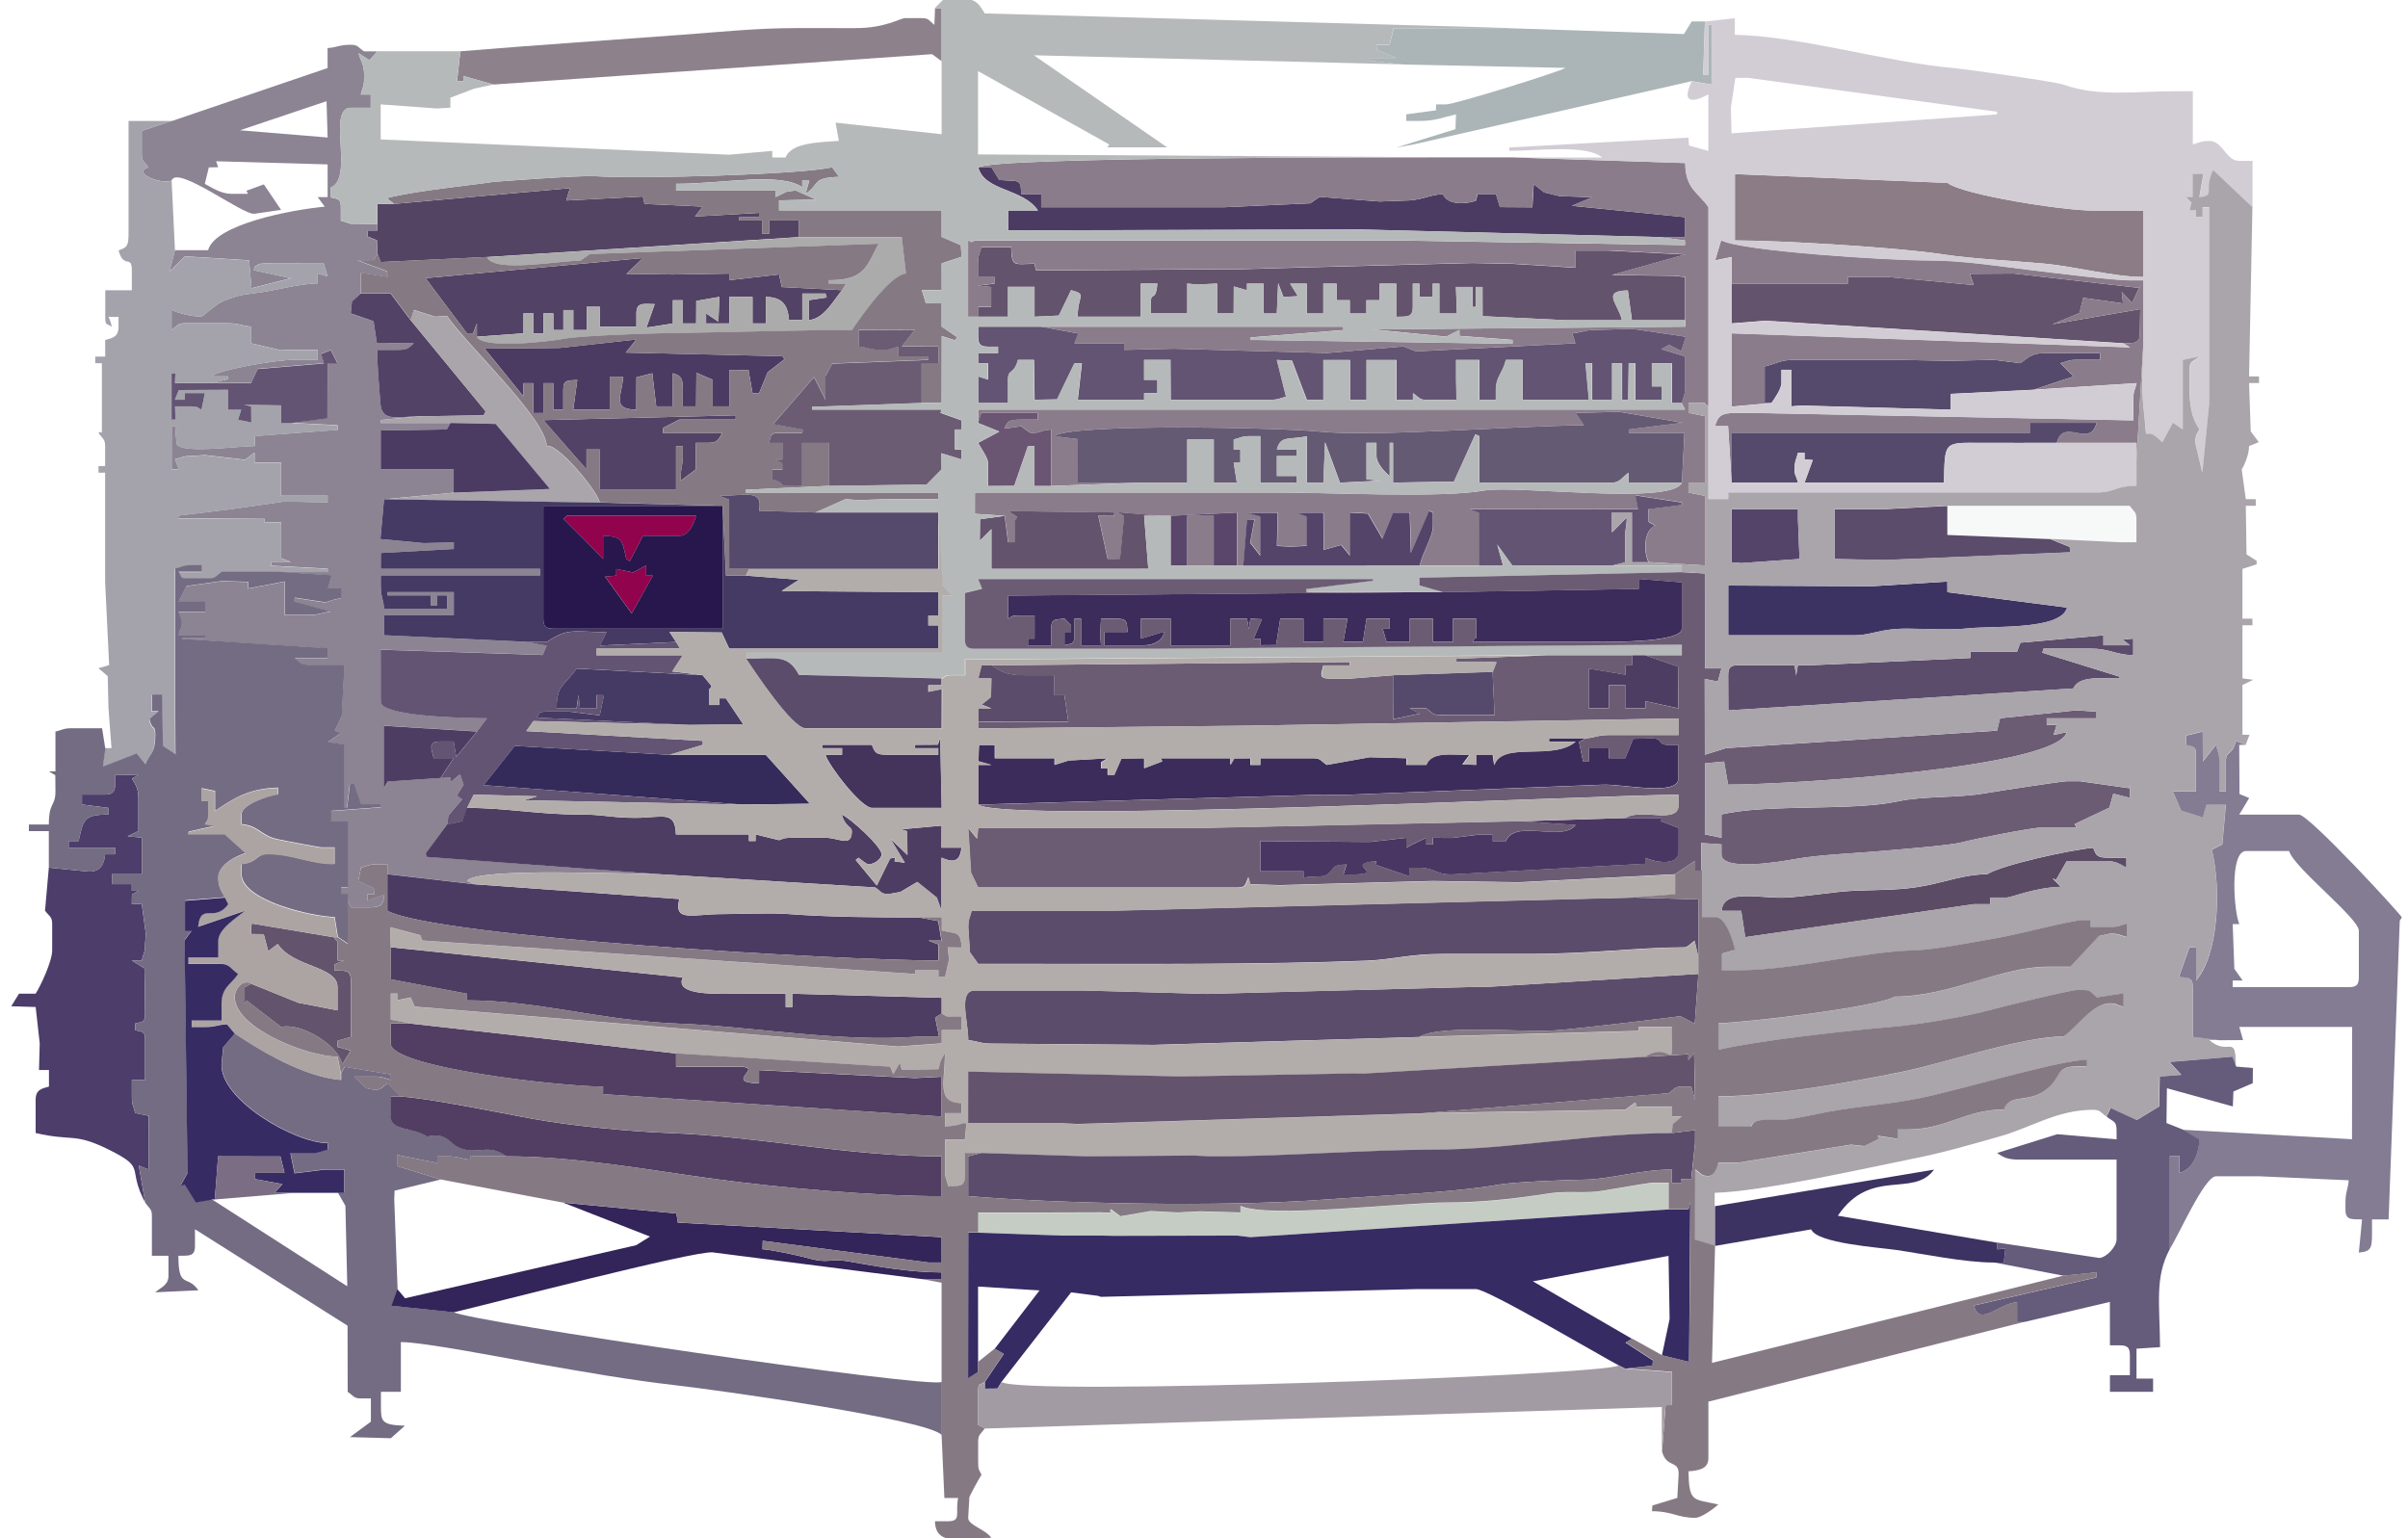 <?xml version="1.0" encoding="UTF-8"?>
<!DOCTYPE svg PUBLIC "-//W3C//DTD SVG 1.1//EN" "http://www.w3.org/Graphics/SVG/1.1/DTD/svg11.dtd">
<!-- Creator: CorelDRAW -->
<svg xmlns="http://www.w3.org/2000/svg" xml:space="preserve" width="36in" height="23in" style="shape-rendering:geometricPrecision; text-rendering:geometricPrecision; image-rendering:optimizeQuality; fill-rule:evenodd; clip-rule:evenodd"
viewBox="0 0 36 23"
 xmlns:xlink="http://www.w3.org/1999/xlink">
 <defs>
  <style type="text/css">
   <![CDATA[
    .fil26 {fill:#27174C}
    .fil44 {fill:#33245A}
    .fil31 {fill:#342B5B}
    .fil41 {fill:#372B63}
    .fil27 {fill:#3B2C5B}
    .fil24 {fill:#3C3362}
    .fil30 {fill:#44345C}
    .fil25 {fill:#443A63}
    .fil32 {fill:#4A3662}
    .fil3 {fill:#4B3B63}
    .fil35 {fill:#4C3D6A}
    .fil29 {fill:#4E3D62}
    .fil37 {fill:#523D63}
    .fil7 {fill:#524265}
    .fil2 {fill:#544463}
    .fil21 {fill:#54446A}
    .fil12 {fill:#554A6B}
    .fil23 {fill:#5A456B}
    .fil33 {fill:#5B4B65}
    .fil22 {fill:#5B4C6B}
    .fil11 {fill:#635473}
    .fil6 {fill:#64536C}
    .fil15 {fill:#655A73}
    .fil40 {fill:#655B7B}
    .fil17 {fill:#6A5572}
    .fil16 {fill:#6B5C74}
    .fil36 {fill:#746C83}
    .fil42 {fill:#7B6D83}
    .fil34 {fill:#837C93}
    .fil14 {fill:#857A84}
    .fil5 {fill:#8B7C85}
    .fil10 {fill:#8B7C8B}
    .fil4 {fill:#8C8393}
    .fil0 {fill:#8D828C}
    .fil19 {fill:#91044D}
    .fil45 {fill:#A39BA3}
    .fil9 {fill:#A4A3AB}
    .fil13 {fill:#AAA4AB}
    .fil38 {fill:#ABA4A3}
    .fil1 {fill:#ABB5B7}
    .fil8 {fill:#ACABAC}
    .fil39 {fill:#B2ADAB}
    .fil28 {fill:#B6B9B9}
    .fil43 {fill:#C4CCC3}
    .fil18 {fill:#D2CDD4}
    .fil20 {fill:#F7F9F8}
   ]]>
  </style>
 </defs>
 <g id="Layer_x0020_1">
  <g id="_54306960">
   <path id="_54576584" class="fil0" d="M6.883 0.767l-0.05 0.447 0.099 0 -0.007 -0.078 0.454 0.128 6.556 -0.454 0.143 0.106 0 -0.794 -0.099 0 -0.01 0.249c-0.079,-0.061 -0.077,-0.1 -0.188,-0.1l-0.248 0c-0.076,0 -0.298,0.151 -0.744,0.149 -0.298,-0.001 -0.596,2.75591e-005 -0.893,-5.90551e-005 -0.572,-0 -1.098,0.055 -1.688,0.099 -1.093,0.082 -2.229,0.157 -3.324,0.248z"/>
   <path id="_54777952" class="fil1" d="M22.513 0.419l-1.677 0.003 -0.06 0.246 -0.198 0 0.005 0.08 0.292 0.118 -0.397 0 0 0.044 0.496 0.055 2.431 0.05c-0.097,0.061 -1.657,0.546 -1.786,0.546l-0.149 0 -0.002 0.088 -0.445 0.061 0 0.099 0.198 0c0.235,0 0.358,-0.056 0.546,-0.099l-0.007 0.221 -0.886 0.275 0.238 -0.042 4.178 -0.95 0.298 0.05 0 -0.893 -0.05 0 0 0.744 -0.075 0.001 0.026 -0.795 -0.198 0 -0.116 0.188 -2.662 -0.089z"/>
   <polygon id="_53897432" class="fil2" points="5.89,3.049 5.642,3.049 5.642,3.347 5.642,3.446 5.493,3.446 5.497,3.536 5.636,3.594 5.642,3.793 5.692,3.918 7.28,3.843 11.944,3.545 11.944,3.297 11.497,3.297 11.497,3.496 11.398,3.496 11.398,3.297 11.051,3.297 11.051,3.248 11.348,3.248 11.347,3.183 10.391,3.237 10.505,3.089 9.636,3.049 9.611,2.938 8.464,2.998 8.521,2.813 "/>
   <path id="_54292848" class="fil3" d="M24.796 3.545l0.397 0 -5.90551e-005 -0.297 -1.694 -0.171 0.305 -0.127 -0.491 -0.018 -0.229 -0.056 -0.154 -0.123 -0.02 0.347 -0.485 -0.003 -0.06 -0.196 -0.273 0 -0.025 0.099c-0.095,0.039 -0.419,0.092 -0.496,-0.099 -0.241,0.02 -0.311,0.099 -0.595,0.099l-0.348 0.013 -0.898 -0.07 -0.143 0.097 -1.29 0.059 -2.729 0 0 -0.198 -0.298 0c-0.012,-0.14 0.001,-0.199 -0.149,-0.199l-0.181 -0.011 -0.116 -0.188 -0.198 0c0.096,0.361 0.668,0.308 0.893,0.645l-0.447 0 0 0.298 5.26 -0.015 4.465 0.114z"/>
   <path id="_55060680" class="fil4" d="M4.882 1.513l0.016 0.543 -1.31 -0.108 1.294 -0.435zm-2.316 0.295l-0.447 0.149 0 0.347c0,0.111 0.039,0.109 0.099,0.198 -0.257,0.085 0.198,0.26 0.347,0.198 0.08,-0.243 1.072,0.525 1.241,0.496l0.396 -0.058 -0.257 -0.381 -0.261 0.095 0.023 0.046 -0.248 0c-0.155,0 -0.287,-0.091 -0.397,-0.149l0.06 -0.246 0.139 -0.003 -0.03 -0.089 1.667 0.047 0 0.489 -0.149 0 0.106 0.143c-0.502,0.047 -1.641,0.264 -1.744,0.651l-0.496 0 -0.082 0.321 0.231 -0.23 0.96 0.06 0.036 0.417 0.586 -0.149 -0.552 -0.12 0.011 -0.051c0.061,-0.034 0.053,-0.05 0.149,-0.05l0.887 0.002 0.057 0.194 -0.15 -0.047 0 0.149c-0.31,0.007 -0.654,0.116 -0.944,0.147 -0.199,0.022 -0.281,0.046 -0.44,0.106 -0.137,0.051 -0.329,0.243 -0.352,0.243 -0.154,0 -0.346,-0.051 -0.447,-0.099l0 0.298c0.09,-0.06 0.087,-0.099 0.198,-0.099l0.645 0c0.171,0 0.192,0.037 0.347,0.05l-0 0.25 0.447 0.104 0.149 -0.007 0.397 0 0 0.149 -0.347 0c-0.273,0 -1.124,0.147 -1.241,0.248l0.248 0 -0.001 0.043 -0.247 0.056 0.593 -0.001 0.1 -0.211 0.991 -0.084 -0.043 -0.141 0.145 -0.058 0.1 0.198 -0.149 0 -0.001 0.823 -0.544 0.07 0.696 0.036 0.003 0.068 -1.244 0.094 0 0.149c-0.259,0 -1.176,0.131 -1.168,-0.052l-0.021 -0.25 -0.052 0.004 0 0.645 0.108 -0.004 -0.059 -0.145c0.111,-0.026 0.114,-0.05 0.248,-0.05l0.2 -0.013 0.6 0.069 0.143 -0.106 0 0.149 0.397 0 0 0.496 0.695 0 0 0.099 -0.646 -0.013 -0.784 0.113 -0.802 0.098 5.90551e-005 0.04 1.29 0.009 -0 0.05 0.248 0 0.001 0.539 0.148 0.057 -0.298 0 -0 0.054 0.844 0.045 0 0.05 -0.744 0 0.8 0.052 -0.056 0.197 0.198 0 0 0.149c-0.138,0.011 -0.195,0.058 -0.249,0.056l-0.444 -0.067 -0.012 0.057 0.556 0.152c-0.155,0.013 -0.176,0.05 -0.347,0.05l-0.347 0 -0.001 -0.501 -0.545 0.104 0 -0.099 -0.398 -0.011 -0.523 0.073 -0.121 0.236 0.397 0 0 0.149 -0.397 0c0.015,0.058 0.05,0.135 0.05,0.149 0,0.114 -0.017,0.058 -0.05,0.199l0.397 0 0 0.05 -0.347 0 0.002 0.008 2.181 0.141 0 0.149 -0.496 0c0.085,0.074 0.086,0.099 0.248,0.099l0.496 0 -0.041 0.766 -0.105 0.219 0.088 0.037 -0.192 0.132 0.251 0.036 0 0.943 0.039 -0.001 0.041 -0.348 0.059 -0.016 0.109 0.316 0.298 0 -0.001 0.043 -0.744 0.056 0 0.149 0.248 0 0 0.992 -0.099 0 0 0.099 0.099 0 0 0.099 0.05 0.099 0.248 0c0.191,0 0.228,-0.019 0.252,-0.191l-0.252 0.092 0 -0.099 0.099 0 -0.007 -0.086 -0.232 -0.11 0.041 -0.201c0.111,-0.026 0.114,-0.05 0.248,-0.05l0.149 0 0 0.149 1.29 0.149 -0.099 -0.05c0.148,-0.202 2.408,-0.099 2.878,-0.099l-3.476 -0.259 -0.018 -0.055 0.319 -0.43 0.018 -0.134 0.205 -0.242 -0.079 -0.058 0.101 -0.161 -0.053 -0.157 -0.137 0.114 -0.006 -0.064 -0.149 0.007 -0.786 0.052 -0.057 0.097 -0.001 -0.929 1.39 0.085 0.149 -0.198c-0.289,0 -1.588,-0.023 -1.588,-0.248l-0.001 -0.777 2.423 0.079 0.058 -0.139 -0.297 -0.056 -2.134 -0.099 0 -0.298 1.042 0 0 -0.347 -0.992 0 0 0.05 0.645 0 0 0.149 0.099 0 0 -0.149 0.149 0 0 0.198 -0.943 0c-0.013,-0.155 -0.05,-0.176 -0.05,-0.347l0 -0.149 2.382 0 0 -0.099 -2.382 0 0.001 -0.237 1.091 -0.06 0 -0.099 -0.448 0.011 -0.649 -0.061 0.054 -0.595 1.042 -0.099 0 -0.347 -1.092 0 8.66142e-005 -0.582 0.988 -0.016 0.054 -0.097 -1.042 0 0 -0.045 0.595 -0.054c-0.325,0 -0.58,0.1 -0.6,-0.194 -0.02,-0.302 -0.046,-0.503 -0.046,-0.798l0.298 0c0.162,0 0.163,-0.026 0.248,-0.099l-0.552 0.001 -0.05 -0.331 -0.341 -0.117 0.018 -0.179 0.131 -0.118 0.002 -0.31 0.395 0.062 -0.005 -0.083 -0.442 -0.165 0.241 -0.002 0.057 -0.097 -0.006 -0.199 -0.139 -0.058 -0.004 -0.09 0.149 0 0 -0.099 -0.396 -0.003 -0.15 -0.047 0 -0.198c0,-0.137 -0.038,-0.119 -0.149,-0.149l0 -0.149c0.353,-0.142 -0.064,-1.191 0.298,-1.191l0.298 0 0 -0.198 -0.149 0c0.026,-0.111 0.05,-0.114 0.05,-0.248l0 -0.05c0,-0.151 -0.048,-0.2 -0.085,-0.322l0.165 0.105 0.118 -0.131 -0.199 0c-0.09,-0.06 -0.087,-0.099 -0.198,-0.099 -0.171,0 -0.192,0.037 -0.347,0.05l0 0.298 -2.332 0.794z"/>
   <path id="_54331344" class="fil5" d="M25.937 3.595c0.686,0 2.428,0.103 3.116,0.209 0.427,0.066 1.041,0.095 1.501,0.137 0.48,0.044 1.046,0.2 1.487,0.2l0 -0.992 -0.744 0c-0.45,0 -1.938,-0.232 -2.183,-0.414l-3.176 -0.132 0 0.992z"/>
   <path id="_54330672" class="fil6" d="M14.623 4.736l0.447 0 0 -0.447 0.397 0 0 0.447 0.363 -0.017 0.183 -0.38c0.247,0.066 0.099,0.069 0.099,0.397l0.943 0 0 -0.496 0.248 0c-0.024,0.292 -0.099,0.103 -0.099,0.298l0 0.149 0.546 0 0 -0.447 0.149 0.015 0.297 -0.015 0 0.447 0.248 0 0.002 -0.403 0.197 0.056 0 -0.099 0.248 0 0 0.447 0.198 0 0.02 -0.454 0.079 0.206 0.216 -0.011 -0.116 -0.188 0.248 0 0 0.447 0.248 0 0 -0.447 0.198 0 0 0.248 0.198 0 0 0.199 0.248 0 0 -0.199 0.198 0 0 -0.248 0.248 0 0 0.496c0.159,-0.004 0.248,0.016 0.248,-0.149l0 -0.347 0.099 0 0 0.198 0.199 0 0 -0.198 0.099 0 0 0.447 0.262 0 -0.014 -0.397 0.248 0 0 0.298 0.05 0 0 -0.298 0.099 0 0.001 0.437 1.24 0.06 0.844 0c-0.059,-0.252 -0.311,-0.437 0.088,-0.445l0.061 0.445 0.298 0 0.496 0 0 -0.645 -0.149 -0.018 -0.95 -0.012 1.098 -0.307 -1.141 -0.059 -0.497 -9.05512e-005 0 0.257 -0.942 -0.059 -0.596 -0.012 -2.357 0.062 -0.025 0 -1.042 0.03 -3.102 0.019 -0.025 -0.099c-0.3,0 -0.34,0.062 -0.347,-0.248l-0.447 0c-0.026,0.111 -0.05,0.114 -0.05,0.248l0 0.198 0.248 0 0 0.099 -0.252 0.03 0.202 0.02 0 0.298 -0.198 0 0 0.149z"/>
   <path id="_109828584" class="fil6" d="M25.887 4.24l0 0.595 0.499 -0.04 5.357 0.337c0.159,-0.004 0.248,0.016 0.248,-0.149l0.006 -0.361 -1.313 0.226 0.404 -0.166 0.057 -0.229 0.595 0.084 -0.02 -0.172 0.155 0.164 0.132 -0.282 -0.023 0.058 -1.879 -0.215 -0.654 0.004 0.057 0.168 -1.288 -0.121 -0.595 0 0 0.099 -1.737 0z"/>
   <path id="_53803176" class="fil7" d="M7.131 5.034l0.695 -0.05 0 -0.298 0.149 0 0 0.298 0.149 0 0 -0.298 0.149 0 0 0.248 0.149 0 0 -0.298 0.149 0 0 0.298 0.199 0 0 -0.347 0.198 0 0 0.298 0.546 0 0 -0.198c0,-0.165 0.089,-0.145 0.274,-0.14l-0.124 0.351 0.395 -0.062 0 -0.347 0.149 0 0 0.347 0.199 0 0.002 -0.337 0.345 -0.06 -0.014 0.371 -0.184 -0.123 0 0.149 0.347 0 0 -0.397 0.347 0 0 0.397 0.199 0 0 -0.397c0.246,0.005 0.328,0.118 0.347,0.347l0.198 0 0 -0.397 0.347 0 0.018 0.059 -0.266 0.04 0 0.298c0.229,-0.019 0.371,-0.303 0.496,-0.447l-0.902 -0.047 -0.04 -0.188 -0.746 0.086 0 -0.099 -0.844 0.014 -0.692 -0.01 0.247 -0.237 -3.25 0.301 0.618 0.825 0.092 -0.001 0.057 -0.148 0 0.198z"/>
   <path id="_53768584" class="fil8" d="M7.28 3.843c0.1,0.247 1.093,0.05 1.395,0.057l0.143 -0.101 4.317 -0.154c-0.182,0.343 -0.209,0.546 -0.744,0.546l0 0.05 0.256 0.002 -0.057 0.097c-0.125,0.144 -0.267,0.428 -0.496,0.447l0 -0.298 0.266 -0.04 -0.018 -0.059 -0.347 0 0 0.397 -0.198 0c-0.019,-0.229 -0.102,-0.342 -0.347,-0.347l0 0.397 -0.199 0 0 -0.397 -0.347 0 0 0.397 -0.347 0 0 -0.149 0.184 0.123 0.014 -0.371 -0.345 0.06 -0.002 0.337 -0.199 0 0 -0.347 -0.149 0 0 0.347 -0.395 0.062 0.124 -0.351c-0.185,-0.005 -0.274,-0.025 -0.274,0.14l0 0.198 -0.546 0 0 -0.298 -0.198 0 0 0.347 -0.199 0 0 -0.298 -0.149 0 0 0.298 -0.149 0 0 -0.248 -0.149 0 0 0.298 -0.149 0 0 -0.298 -0.149 0 0 0.298 -0.695 0.05c0.074,0.185 1.033,0.082 1.32,0.03 0.245,-0.045 1.211,-0.078 1.457,-0.081 1.061,-0.015 2.022,-0.048 2.83,-0.048 0.126,-0.187 0.563,-0.818 0.807,-0.845l-0.063 -0.544 -1.538 0 -4.664 0.298z"/>
   <path id="_54214440" class="fil9" d="M1.573 11.187l-0.039 0.281 0.502 -0.194 0.132 0.161c0.065,-0.179 0.149,-0.143 0.149,-0.447 0,-0.161 -0.043,-0.037 -0.088,-0.231l0.138 -0.117 -0.099 0 0 -0.248 0.149 0 0.006 0.248 0.008 0.522 0.188 0.123 -0.004 -0.744 0 -2.034c0.111,-0.026 0.114,-0.05 0.248,-0.05l0.149 0 0 0.099 -0.347 0c0.058,0.084 0.007,0.099 0.149,0.099l0.298 0c0.111,0 0.109,-0.039 0.198,-0.099l0.844 0 0.744 0 0 -0.05 -0.844 -0.045 0 -0.054 0.298 0 -0.148 -0.057 -0.001 -0.539 -0.248 0 0 -0.05 -1.29 -0.009 -5.90551e-005 -0.04 0.802 -0.098 0.784 -0.113 0.646 0.013 0 -0.099 -0.695 0 0 -0.496 -0.397 0 0 -0.149 -0.143 0.106 -0.6 -0.069 -0.2 0.013c-0.134,0 -0.137,0.024 -0.248,0.05l0.059 0.145 -0.108 0.004 0 -0.645 0.052 -0.004 0.021 0.25c-0.008,0.182 0.909,0.052 1.168,0.052l0 -0.149 1.244 -0.094 -0.003 -0.068 -0.696 -0.036 -0.149 0 0.001 -0.265 -0.555 -0.011 0.107 0.027 0.002 0.239 -0.198 -0.04 0.047 -0.15 -0.198 0 0 -0.298 -0.735 0.004 -0.059 0.145 0.149 0 0 -0.099 0.3 0 -0.051 0.248c-0.061,-0.034 -0.053,-0.05 -0.149,-0.05l-0.246 -5.90551e-005 0.006 0.197 -0.058 0.002 0 -0.695 0.057 0 -0.007 0.149 0.546 0 0.247 -0.056 0.001 -0.043 -0.248 0c0.116,-0.101 0.967,-0.248 1.241,-0.248l0.347 0 0 -0.149 -0.397 0 -0.149 0.007 -0.447 -0.104 0 -0.25c-0.155,-0.013 -0.176,-0.05 -0.347,-0.05l-0.645 0c-0.111,0 -0.109,0.039 -0.198,0.099l0 -0.298c0.101,0.048 0.293,0.099 0.447,0.099 0.023,0 0.215,-0.192 0.352,-0.243 0.159,-0.06 0.241,-0.084 0.44,-0.106 0.29,-0.032 0.635,-0.14 0.944,-0.147l0 -0.149 0.15 0.047 -0.057 -0.194 -0.887 -0.002c-0.096,0 -0.088,0.016 -0.149,0.05l-0.011 0.051 0.552 0.12 -0.586 0.149 -0.036 -0.417 -0.96 -0.06 -0.231 0.23 0.082 -0.321 -0.05 -1.042c-0.149,0.062 -0.604,-0.113 -0.347,-0.198 -0.06,-0.09 -0.099,-0.087 -0.099,-0.198l0 -0.347 0.447 -0.149 -0.149 0 -0.496 0 0 1.687c0,0.191 -0.028,0.204 -0.149,0.248 0.076,0.285 0.198,0.058 0.198,0.298l0 0.298 -0.397 0 0 0.397c0,0.142 0.016,0.091 0.099,0.149 -0.045,-0.214 -0.12,-0.13 0.099,-0.149l0 0.149c0,0.151 -0.086,0.168 -0.199,0.198l0 0.248 -0.149 0 0 0.099 0.099 0 0 0.943c0,0.18 0.011,0.048 -0.05,0.099 0.06,0.09 0.099,0.087 0.099,0.198l0 0.298 -0.099 0 0 0.099 0.099 0 0 1.637 0.06 1.24 -0.16 0.047 0.139 0.119 0.011 0.479 0.045 0.596 -0.094 -0z"/>
   <path id="_55234624" class="fil10" d="M14.623 2.503l0.198 0 0.116 0.188 0.181 0.011c0.15,0 0.137,0.058 0.149,0.199l0.298 0 0 0.198 2.729 0 1.29 -0.059 0.143 -0.097 0.898 0.07 0.348 -0.013c0.284,0 0.355,-0.079 0.595,-0.099 0.077,0.191 0.401,0.138 0.496,0.099l0.025 -0.099 0.273 0 0.06 0.196 0.485 0.003 0.02 -0.347 0.154 0.123 0.229 0.056 0.491 0.018 -0.305 0.127 1.694 0.171 5.90551e-005 0.297 -0.397 0 0.397 0.05 0.001 0.07 -4.367 -0.07 -6.252 0 -0.045 0.026 -0.054 -0.026 0 1.141 0.149 0 0 -0.149 0.198 0 0 -0.298 -0.202 -0.02 0.252 -0.03 0 -0.099 -0.248 0 0 -0.198c0,-0.134 0.024,-0.137 0.05,-0.248l0.447 0c0.007,0.31 0.048,0.248 0.347,0.248l0.025 0.099 3.102 -0.019 1.042 -0.03 0.025 0 2.357 -0.062 0.596 0.012 0.942 0.059 -0 -0.257 0.497 9.05512e-005 1.141 0.059 -1.098 0.307 0.95 0.012 0.149 0.018 0 0.645 0 0.099 -4.668 0.041 1.095 0.108 0.198 -0.1 0.001 0.089 0.793 0.06 -8.66142e-005 0.058 -3.92 -0.058 0.001 -0.037 1.392 -0.11 -0.004 -0.051 -4.516 0 0.555 0.103 -0.059 0.145 0.744 0 0 0.099 0.745 -0.018 2.282 0.065 1.143 -0.099 0.196 0.074 2.38 -0.12 -0.047 -0.15c0.155,-0.013 0.176,-0.05 0.347,-0.05l0.549 -0.017 0.802 0.119 -0.071 0.213 -0.18 -0.094 -0.12 0.065 0.36 0.111 0 0.447c0,0.134 -0.024,0.137 -0.05,0.248l0.05 0.099 -10.569 0 0 0.199 0.05 -0.149 0.844 0 0 0.099 -0.248 0c-0.191,0 -0.204,0.028 -0.251,0.136l0.251 -0.036c0.04,0.028 0.123,0.099 0.149,0.099 0.187,0 0.094,-0.033 0.298,-0.05l0 0.844 1.34 -0.05 -0.943 0 0.001 -0.651 -0.348 -0.044c0.223,-0.193 3.38,-0.128 3.941,-0.07 0.828,0.086 2.866,-0.079 3.973,-0.094l-0.123 -0.182 0.647 -0.019 0.949 0.164 -0.802 0.101 0 0.05 0.833 -5.90551e-005 -0.039 0.744c-0.139,0.345 -2.483,0.033 -2.957,0.119 -0.632,0.115 -2.292,0.03 -3.047,0.03l-4.565 0 -0.001 0.318 0.448 0.03 0.05 0.397 0.099 0 0 -0.248c0,-0.19 -0.015,-0.018 0.039,-0.131l-0.138 -0.087 1.588 0.02 0 0.05 -0.239 -0.002 0.14 0.647 0.185 -0.001 0.061 -0.636 -0.097 -0.062 0.645 0.054 0.149 0 0.992 -0.05 0 0.794 -0.347 0 0 -0.744 -0.397 0 0 0.744 -0.248 0 2.928 0 -1.842 -0.001 0.056 -0.694 0.11 0.002 -0.064 0.348 0.153 0.196 -0.001 -0.589 -0.198 -0.056 0.458 0 -0.011 0.496 0.198 0.012 0.248 -0.012 -0.001 -0.44 -0.148 -0.057 0.397 0 0.003 0.556 0.263 -0.072 0.132 0.161 0 -0.645 0.267 0.014 0.219 0.377 0.159 -0.392 0.248 0 0.017 0.603 0.271 -0.628 0.059 0.025 0 0.198c0,0.164 -0.149,0.381 -0.199,0.595l0.893 0 -0.001 -0.787 -0.148 -0.057 2.522 0.003 -0.04 -0.208 0.693 0.107 -0.002 0.036 -0.495 0.063 0.002 0.191 0.097 0.057c-0.171,0.069 -0.178,0.383 -0.099,0.546l0.844 0.05 -0 -1.04 -0.248 -0.051 0 -0.149 0.248 0 -0 -0.991 -0.248 -0.051 0 -0.149 0.149 0c0.19,0 0.018,-0.015 0.149,0.05l0 -2.977c-0.146,-0.218 -0.347,-0.271 -0.347,-0.66l-2.581 -0.084 -0.794 0c-0.899,0 -6.945,-0.01 -7.195,0.149z"/>
   <path id="_54212256" class="fil3" d="M8.373 5.202l-1.129 0.009 0.581 0.716 0 -0.198 0.149 0 0 0.447 0.149 0 0 -0.447 0.149 0 0 0.397 0.149 0 0 -0.298c0,-0.15 0.058,-0.137 0.21,-0.147l-0.061 0.445 0.546 0 0 -0.496 0.198 0c-0.006,0.279 -0.188,0.488 0.199,0.496l0.002 -0.485 0.237 -0.06 0.059 0.495 0.248 0 0 -0.496c0.121,0.044 0.149,0.057 0.149,0.248l0 0.248 0.199 0 0.004 -0.503 0.244 0.106 0 0.397 0.248 0 0 -0.546 0.287 0.002 0.06 0.345 0.099 -0 0.128 -0.311 0.251 -0.195 -0.031 -0.045 -2.341 -0.054 0.156 -0.196 -1.138 0.125z"/>
   <path id="_54461640" class="fil11" d="M25.143 6.026c0.026,-0.111 0.05,-0.114 0.05,-0.248l0 -0.447 -0.36 -0.111 0.12 -0.065 0.18 0.094 0.071 -0.213 -0.802 -0.119 -0.549 0.017c-0.171,0 -0.192,0.037 -0.347,0.05l0.047 0.15 -2.38 0.12 -0.196 -0.074 -1.143 0.099 -2.282 -0.065 -0.745 0.018 0 -0.099 -0.744 0 0.059 -0.145 -0.555 -0.103 -0.943 0 0 0.149c0,0.114 0.035,0.149 0.149,0.149l0.149 0 0 0.099 -0.298 0 0 0.149 0.149 0 0.001 0.245 -0.15 -0.047 0 0.397 0.447 0 0 -0.347c0,-0.172 0.088,-0.07 0.149,-0.298l0.239 -0 0.009 0.596 0.336 -0.006 0.26 -0.539 0.111 0.001 -0.061 0.544 0.992 0 0 -0.099 0.198 0 0 -0.199 -0.198 0 0 -0.298 0.394 -0 0.003 0.596 1.489 0c0.134,0 0.137,-0.024 0.236,-0.046l-0.137 -0.549 0.225 0.01 0.222 0.586 0.248 0 0 -0.595 0.397 0 0 0.595 0.248 0 0 -0.595 0.447 0 0 0.595 0.248 0 0 -0.099c0.09,0.06 0.087,0.099 0.198,0.099l0.453 0 -0.007 -0.298 0 -0.298 0.347 0 0 0.595 0.248 0 0 -0.149c0,-0.199 0.102,-0.247 0.149,-0.447l0.248 0 0 0.595 0.993 -8.66142e-005 -0.05 -0.546 0.099 0 0 0.546 0.298 0 0 -0.546 0.149 0 0 0.546 0.092 0 0.008 -0.546 0.099 0 0 0.546 0.397 0 0 -0.198 -0.149 0 0 -0.347 0.298 0 0 0.595 0.149 0z"/>
   <path id="_54898640" class="fil7" d="M6.287 6.225l0.944 -0.015 0.029 -0.059 -1.122 -1.365 -0.298 -0.397 -0.447 0 -0.131 0.118 -0.018 0.179 0.341 0.117 0.05 0.331 0.552 -0.001c-0.085,0.074 -0.086,0.099 -0.248,0.099l-0.298 0c0,0.295 0.025,0.496 0.046,0.798 0.02,0.295 0.274,0.194 0.6,0.194z"/>
   <path id="_55242408" class="fil12" d="M26.483 6.026c0.041,-0.059 0.149,-0.211 0.149,-0.298l0 -0.199 0.149 0 0 0.546 0.149 -0.012 2.233 0.062 0.001 -0.236 1.24 -0.062 0.595 -0.198 -0.198 -0.199c0.111,-0.026 0.114,-0.05 0.248,-0.05l0.347 0 0 -0.099 -0.844 0c-0.182,0 -0.24,0.077 -0.348,0.15l-0.397 -0.051 -0.645 0.015 -0.844 -0.015 -1.489 0c-0.213,0 -0.269,0.058 -0.447,0.099l0 0.546 0.099 0z"/>
   <path id="_108968920" class="fil11" d="M3.161 5.729l-0.546 0 0.007 -0.149 -0.057 0 0 0.695 0.058 -0.002 -0.006 -0.197 0.246 5.90551e-005c0.096,0 0.088,0.016 0.149,0.05l0.051 -0.248 -0.3 -0 0 0.099 -0.149 0 0.059 -0.145 0.735 -0.004 0 0.298 0.198 0 -0.047 0.15 0.198 0.04 -0.002 -0.239 -0.107 -0.027 0.555 0.011 -0.001 0.265 0.149 0 0.544 -0.07 0.001 -0.823 0.149 0 -0.1 -0.198 -0.145 0.058 0.043 0.141 -0.991 0.084 -0.1 0.211 -0.593 0.001z"/>
   <path id="_110607088" class="fil7" d="M8.123 6.282l0.645 0.737 0 -0.298 0.198 0 0 0.595 1.141 0 0 -0.645 0.099 0 0 0.149c0,0.171 -0.037,0.192 -0.031,0.369l0.229 -0.171 0 -0.397 0.198 0c0.133,0 0.147,-0.072 0.198,-0.149l-0.893 0 0.01 -0.077 0.238 -0.121 0.844 0 -0 -0.064 -2.877 0.072z"/>
   <path id="_54859440" class="fil10" d="M25.887 4.24l1.737 0 0 -0.099 0.595 0 1.288 0.121 -0.057 -0.168 0.654 -0.004 1.879 0.215 0.023 -0.058 -0.132 0.282 -0.155 -0.164 0.02 0.172 -0.595 -0.084 -0.057 0.229 -0.404 0.166 1.313 -0.226 -0.006 0.361c0,0.165 -0.089,0.145 -0.248,0.149l0.101 0.061 -5.956 -0.21 0 1.096 0.595 -0.054 -0.099 0 0 -0.546c0.178,-0.041 0.233,-0.099 0.447,-0.099l1.489 0 0.844 0.015 0.645 -0.015 0.397 0.051c0.108,-0.073 0.165,-0.15 0.348,-0.15l0.844 0 0 0.099 -0.347 0c-0.134,0 -0.137,0.024 -0.248,0.05l0.198 0.199 -0.595 0.198 1.538 -0.099c-0.026,0.111 -0.05,0.114 -0.05,0.248l-0 0.309 -5.657 -0.111 -0.298 0c-0.201,0 -0.257,0.046 -0.298,0.198l0.195 5.90551e-005 0.053 0.844 0 -0.744 4.466 0 0 -0.149 0.992 0c-0.104,0.389 -0.492,-0.091 -0.595,0.298l1.191 0 0 0.248 0.099 -1.687 0 -0.992 -0.198 0c-0.262,0 -1.137,-0.113 -1.484,-0.154 -0.464,-0.054 -1.013,-0.146 -1.543,-0.144 -0.562,0.002 -2.773,-0.137 -3.084,-0.301l-0.091 0.302 0.248 -0.051 0 0.397z"/>
   <path id="_54797568" class="fil13" d="M6.138 4.786l1.122 1.365 -0.029 0.059 -0.944 0.015 -0.595 0.054 -0 0.045 1.042 0 0.677 0.015 0.811 0.972 -1.439 0.056 -1.042 0.099 3.225 0.05c-0.057,-0.213 -0.654,-0.901 -0.794,-0.844 -0.009,-0.409 -1.232,-1.552 -1.491,-1.946l-0.178 0.012 -0.318 -0.101 -0.047 0.15z"/>
   <path id="_55040648" class="fil14" d="M11.001 6.21l0 0.064 -0.844 0 -0.238 0.121 -0.01 0.077 0.893 0c-0.052,0.077 -0.066,0.149 -0.198,0.149l-0.198 0 0 0.397 -0.229 0.171c-0.006,-0.177 0.031,-0.198 0.031,-0.369l0 -0.149 -0.099 0 0 0.645 -1.141 0 0 -0.595 -0.198 0 0 0.298 -0.645 -0.737 2.877 -0.072zm-1.489 -1.133l-0.156 0.196 2.341 0.054 0.031 0.045 -0.251 0.195 -0.128 0.311 -0.099 0 -0.06 -0.345 -0.287 -0.002 0 0.546 -0.248 0 0 -0.397 -0.244 -0.106 -0.004 0.503 -0.199 0 0 -0.248c0,-0.191 -0.027,-0.204 -0.149,-0.248l0 0.496 -0.248 0 -0.059 -0.495 -0.237 0.06 -0.002 0.485c-0.386,-0.009 -0.205,-0.217 -0.199,-0.496l-0.198 0 0 0.496 -0.546 0 0.061 -0.445c-0.151,0.01 -0.21,-0.003 -0.21,0.147l0 0.298 -0.149 0 0 -0.397 -0.149 0 0 0.447 -0.149 0 0 -0.447 -0.149 0 0 0.198 -0.581 -0.716 1.129 -0.009 1.138 -0.125zm-3.622 -2.028l2.631 -0.236 -0.057 0.185 1.147 -0.06 0.026 0.111 0.868 0.04 -0.114 0.148 0.956 -0.054 0.001 0.064 -0.298 0 0 0.05 0.347 0 0 0.199 0.099 0 0 -0.199 0.447 0 0 0.248 1.538 0 0.063 0.544c-0.244,0.027 -0.682,0.658 -0.807,0.845 -0.808,0 -1.769,0.032 -2.83,0.048 -0.246,0.004 -1.212,0.037 -1.457,0.081 -0.287,0.052 -1.245,0.155 -1.32,-0.03l0 -0.198 -0.057 0.148 -0.092 0.001 -0.618 -0.825 3.25 -0.301 -0.247 0.237 0.692 0.01 0.844 -0.014 0 0.099 0.746 -0.086 0.04 0.188 0.902 0.047 0.057 -0.097 -0.256 -0.002 0 -0.05c0.535,0 0.563,-0.202 0.744,-0.546l-4.317 0.154 -0.143 0.101c-0.302,-0.007 -1.296,0.19 -1.395,-0.057l-1.587 0.075 -0.05 -0.125 -0.057 0.097 -0.241 0.002 0.442 0.165 0.005 0.083 -0.395 -0.062 -0.002 0.31 0.447 0 0.298 0.397 0.047 -0.15 0.318 0.101 0.178 -0.012c0.26,0.394 1.482,1.537 1.491,1.946 0.14,-0.058 0.737,0.631 0.794,0.844l1.836 0.05 0.05 1.042 0.198 0 0.099 0 0.05 -0.099 -0.298 0 -0.001 -1.035 -0.148 -0.057c0.4,0 0.661,-0.109 0.594,0.224l0.845 0.025 0.447 -0.199 0.198 0.014 0.397 -0.014 0.794 0 0 -0.099 -2.878 0 0 -0.042 1.24 -0.058 0 -0.645 -0.397 0 0 0.645 -0.198 0c-0.161,0 -0.037,-0.043 -0.248,-0.099l0 -0.149 0.149 0 -0.002 -0.092 -0.097 -0.057 0.099 0 0 -0.248 -0.198 0c0.03,-0.111 0.012,-0.149 0.149,-0.149l0.347 0 0.007 -0.05 -0.443 -0.081 0.612 -0.703 0.171 0.338 -0.001 -0.348 0.1 -0.192 1.439 -0.056 0 -0.05 -0.447 0 0 -0.149c-0.111,0.026 -0.114,0.05 -0.248,0.05 -0.171,0 -0.192,-0.037 -0.347,-0.05l0 -0.248 0.839 -0.004 -0.194 0.249 0.347 0.003 0.198 0 0 0.248 -0.248 0 0 0.595 0.298 0 0.002 -0.998 0.195 0.062 0.037 -0.044 -0.234 -0.16 0 -0.347 -0.237 -0.003 -0.06 -0.196 0.298 0 -0.001 -0.399 0.298 -0.098 -0.011 -0.174 -0.287 -0.124 0 -0.397 -2.431 0 0 -0.149 0.551 -0.013 -0.303 -0.136 -0.136 0.02 -0.162 0.079 0 -0.099 -1.489 0 0 -0.099c0.71,0 1.545,-0.179 1.886,0.05l0 -0.099 0.105 0.002 -0.056 0.197c0.225,-0.15 0.084,-0.239 0.503,-0.254l-0.106 -0.143c-0.462,0.108 -2.864,0.178 -3.549,0.133 -0.216,-0.014 -1.499,0.083 -1.513,0.085 -0.302,0.048 -1.157,0.129 -1.596,0.243l0.108 0.086z"/>
   <path id="_109467576" class="fil15" d="M17.055 7.217l0.695 0 0 -0.645 0.397 0 0 0.645 0.345 0 -0.047 -0.298 0.099 0 0 -0.199 -0.099 0 0 -0.149c0.111,-0.026 0.114,-0.05 0.248,-0.05l0.149 0 0 0.695 0.546 0 0 -0.099 -0.298 0 0 -0.298 0.298 0 0 -0.099 -0.298 0c0.058,-0.219 0.183,-0.137 0.447,-0.198l0 0.695 0.248 0 0.026 -0.606 0.222 0.606 0.599 -0.03 -0.202 -0.02 0 -0.546 0.149 0 0 0.198c0,0.108 0.13,0.248 0.198,0.298l0 -0.496 0.05 0 0 0.595 0.91 -0.015 0.32 -0.707 0.06 0.027 0 0.695 1.985 0c0.119,0 0.146,-0.08 0.248,-0.149l0 0.149 0.794 0 0.039 -0.744 -0.833 5.90551e-005 0 -0.05 0.802 -0.101 -0.949 -0.164 -0.647 0.019 0.123 0.182c-1.107,0.014 -3.145,0.18 -3.973,0.094 -0.561,-0.058 -3.718,-0.124 -3.941,0.07l0.348 0.044 -0.001 0.651 0.943 0z"/>
   <path id="_54272528" class="fil16" d="M12.39 7.267l1.464 -0.021 0.223 -0.227 -0.003 -0.241 0.301 0.092 0 -0.149 -0.099 0 0 -0.174 0 -0.025 0 -0.099 0.099 0 -0.004 -0.138 -0.311 -0.111 0.017 -0.049 -1.935 0 0 -0.041 1.637 -0.058 0 -0.595 0.248 0 0 -0.248 -0.198 0 -0.347 -0.003 0.194 -0.249 -0.839 0.004 0 0.248c0.155,0.013 0.176,0.05 0.347,0.05 0.134,0 0.137,-0.024 0.248,-0.05l0 0.149 0.447 0 0 0.05 -1.439 0.056 -0.1 0.192 0.001 0.348 -0.171 -0.338 -0.612 0.703 0.443 0.081 -0.007 0.05 -0.347 0c-0.137,0 -0.119,0.038 -0.149,0.149l0.198 0 0 0.248 -0.099 0 0.097 0.057 0.002 0.092 -0.149 0 0 0.149c0.211,0.056 0.087,0.099 0.248,0.099l0.198 0 0 -0.645 0.397 0 0 0.645z"/>
   <polygon id="_109629048" class="fil3" points="6.783,7.366 8.222,7.311 7.411,6.339 6.734,6.324 6.68,6.421 5.692,6.437 5.692,7.019 6.783,7.019 "/>
   <path id="_108950864" class="fil12" d="M25.887 7.217l0.992 0c-0.032,-0.133 -0.05,-0.094 -0.05,-0.199 0,-0.134 0.024,-0.137 0.05,-0.248l0.099 0 0 0.099 0.123 0.009 -0.123 0.339 2.084 0c0.014,-0.62 -0.006,-0.598 0.546,-0.596 0.38,0.002 0.761,5.90551e-005 1.141,5.90551e-005 0.104,-0.389 0.492,0.091 0.595,-0.298l-0.992 0 0 0.149 -4.466 0 0 0.744z"/>
   <path id="_54815264" class="fil17" d="M14.623 6.324l0.318 0.129 -0.318 0.169c0.042,0.079 0.149,0.224 0.149,0.298l0 0.347 0.391 -0.002 0.204 -0.593 0.099 0 0 0.595 0.248 0 0 -0.844c-0.204,0.017 -0.111,0.05 -0.298,0.05 -0.026,0 -0.109,-0.071 -0.149,-0.099l-0.251 0.036c0.046,-0.108 0.06,-0.136 0.251,-0.136l0.248 0 0 -0.099 -0.844 0 -0.05 0.149z"/>
   <path id="_109831424" class="fil18" d="M25.937 2.603l3.176 0.132c0.245,0.182 1.733,0.414 2.183,0.414l0.744 0 0 0.992c-0.441,0 -1.007,-0.156 -1.487,-0.2 -0.46,-0.042 -1.073,-0.071 -1.501,-0.137 -0.688,-0.106 -2.43,-0.209 -3.116,-0.209l0 -0.992zm0.006 -1.438l0.193 -0.001 3.72 0.507 0.002 0.039 -3.971 0.283 -0.01 -0.383 0.067 -0.444zm-0.651 0.049c-0.168,0.351 0.033,0.312 0.248,0.198l0 0.844 -0.29 -0.081 -0.007 -0.117 -2.68 0.147 8.66142e-005 0.051c0.403,0 1.159,-0.101 1.389,0.099l-1.34 0 2.581 0.084c-0,0.39 0.201,0.442 0.347,0.66l0 2.977 0 1.389 0.298 0 0 -0.099 5.508 0c0.28,0 0.271,-0.099 0.595,-0.099l0 -0.397 0 -0.248 -1.191 0c-0.38,0 -0.761,0.002 -1.141,-5.90551e-005 -0.551,-0.003 -0.532,-0.024 -0.546,0.596l-2.084 0 0.123 -0.339 -0.123 -0.009 0 -0.099 -0.099 0c-0.026,0.111 -0.05,0.114 -0.05,0.248 0,0.105 0.018,0.065 0.05,0.199l-0.992 0 -0.053 -0.844 -0.195 -5.90551e-005c0.041,-0.153 0.097,-0.198 0.298,-0.198l0.298 0 5.657 0.111 0 -0.309c0,-0.134 0.024,-0.137 0.05,-0.248l-1.538 0.099 -1.24 0.062 -0.001 0.236 -2.233 -0.062 -0.149 0.012 0 -0.546 -0.149 0 0 0.199c0,0.086 -0.108,0.239 -0.149,0.298l-0.595 0.054 -0 -1.096 5.956 0.21 -0.101 -0.061 -5.357 -0.337 -0.499 0.04 0 -0.595 0 -0.397 -0.248 0.051 0.091 -0.302c0.311,0.164 2.522,0.303 3.084,0.301 0.53,-0.002 1.079,0.09 1.543,0.144 0.347,0.041 1.222,0.154 1.484,0.154l0.198 0 0 0.992c0,0.259 -0.023,0.647 0.005,0.891 0.084,0.737 -0.043,0.194 0.284,0.542l0.159 -0.294 0.147 0.101 0 -1.04 0.248 -0.051c-0.089,0.078 -0.149,0.059 -0.149,0.198l0 0.248c0,0.29 0.032,0.471 0.149,0.645 -0.03,0.061 -0.066,0.088 -0.061,0.2l0.105 0.45 0.104 -1.047 0 -2.928 -0.099 0 0 0.149 -0.099 0 0 -0.099 -0.097 0.001 0.03 -0.117 -0.083 -0.083 0.099 0 0 -0.347 0.16 0.002 -0.06 0.345c0.256,-0.028 0.051,-0.09 0.208,-0.406l0.586 0.555 0 -0.695 -0.198 0c-0.202,0 -0.244,-0.298 -0.447,-0.298 -0.134,0 -0.137,0.024 -0.248,0.05l0 -0.794 -0.248 0c-0.619,0 -1.165,0.088 -1.687,-0.099 -0.122,-0.044 -1.457,-0.23 -1.639,-0.247 -1.042,-0.093 -2.274,-0.475 -3.273,-0.498l0 -0.248 -0.447 0.05 -0.026 0.795 0.075 -0.001 0 -0.744 0.05 0 0 0.893 -0.298 -0.05z"/>
   <path id="_54443080" class="fil19" d="M8.722 8.057l0.294 0.302 0 -0.347c0.303,0.007 0.287,0.089 0.347,0.347l0.052 0.035 0.197 -0.382 0.546 0c0.141,0 0.217,-0.182 0.248,-0.298l-1.935 0 -0.046 0.046 0.298 0.298z"/>
   <path id="_109706632" class="fil20" d="M30.651 8.061l1.042 0.05 0.248 0 0 -0.347c0,-0.111 -0.039,-0.109 -0.099,-0.198l-2.729 0 0.001 0.435 1.538 0.062z"/>
   <polygon id="_55057632" class="fil21" points="25.887,8.408 26.037,8.42 26.903,8.358 26.88,7.763 26.88,7.614 25.887,7.614 "/>
   <path id="_110694432" class="fil6" d="M15.02 7.713l-0.368 0.051 -0.004 0.321 0.174 -0.174 0 0.595 2.345 -0.001 -0.062 -0.793 0.248 0 -0.645 -0.054 0.097 0.062 -0.061 0.636 -0.185 0.001 -0.14 -0.647 0.239 0.002 0 -0.05 -1.588 -0.02 0.138 0.087c-0.054,0.113 -0.039,-0.058 -0.039,0.131l0 0.248 -0.099 0 -0.05 -0.397z"/>
   <path id="_109156976" class="fil11" d="M22.116 8.458l0.354 -0.003 -0.086 -0.311 0.227 0.314 1.489 0 0.198 -0.05 0 -0.397c0,-0.134 0.024,-0.137 0.021,-0.274l-0.22 0.225 0 -0.298 0.298 0 0 0.744 0.248 0c-0.078,-0.163 -0.072,-0.477 0.099,-0.546l-0.097 -0.057 -0.002 -0.191 0.495 -0.063 0.002 -0.036 -0.693 -0.107 0.04 0.208 -2.522 -0.003 0.148 0.057 0.001 0.787z"/>
   <polygon id="_53976528" class="fil22" points="30.651,8.061 29.113,7.999 29.113,7.565 28.17,7.614 27.426,7.614 27.426,8.359 28.17,8.375 30.949,8.259 30.943,8.179 "/>
   <path id="_54299280" class="fil12" d="M11.2 8.507l2.828 0 0 -0.844 -1.836 0 -0.845 -0.025c0.066,-0.333 -0.195,-0.224 -0.594,-0.224l0.148 0.057 0.001 1.035 0.298 0z"/>
   <polygon id="_54978088" class="fil23" points="17.501,8.458 17.75,8.458 17.75,7.713 18.146,7.713 18.146,8.458 18.494,8.458 18.494,7.664 17.501,7.713 "/>
   <path id="_53133168" class="fil21" d="M20.429 8.458l0.05 0 0.744 0c0.05,-0.215 0.199,-0.432 0.199,-0.595l0 -0.198 -0.059 -0.025 -0.271 0.628 -0.017 -0.603 -0.248 0 -0.159 0.392 -0.219 -0.377 -0.267 -0.014 0 0.645 -0.132 -0.161 -0.263 0.072 -0.003 -0.556 -0.397 0 0.148 0.057 0.001 0.44 -0.248 0.012 -0.198 -0.012 0.011 -0.496 -0.458 0 0.198 0.056 0.001 0.589 -0.153 -0.196 0.064 -0.348 -0.11 -0.002 -0.056 0.694 1.842 0.001z"/>
   <polygon id="_54084720" class="fil19" points="9.464,8.56 9.215,8.507 9.215,8.607 9.046,8.621 9.445,9.173 9.761,8.607 9.661,8.607 9.66,8.455 "/>
   <path id="_53972944" class="fil24" d="M27.972 8.767l-2.134 -0.012 0 0.744 1.886 0c0.269,0 0.368,-0.101 0.794,-0.099 0.25,0.001 0.657,0.024 0.89,-0.003 0.364,-0.043 1.405,0.033 1.495,-0.312l-1.789 -0.23 -0.001 -0.159 -1.14 0.071z"/>
   <path id="_52731360" class="fil25" d="M10.803 7.565l0 1.836 -2.531 0c-0.114,0 -0.149,-0.035 -0.149,-0.149l0 -1.687 2.68 0zm-2.928 2.034l0.298 0c0.323,-0.216 0.388,-0.149 0.894,-0.148l-0.1 0.201 1.141 -0.053 -0.099 -0.149 0.781 0.007 0.112 0.241 3.126 0 0 -0.347 -0.149 0 0 -0.149 0.149 0 0 -0.347 -2.344 -0.017 0.259 -0.169 -0.793 -0.062 -0.099 0 -0.198 0 -0.05 -1.042 -1.836 -0.05 -3.225 -0.05 -0.054 0.595 0.649 0.061 0.448 -0.011 0 0.099 -1.091 0.06 -0.001 0.237 2.382 0 0 0.099 -2.382 0 0 0.149c0,0.171 0.037,0.192 0.05,0.347l0.943 0 0 -0.198 -0.149 0 0 0.149 -0.099 0 0 -0.149 -0.645 0 0 -0.05 0.992 0 0 0.347 -1.042 0 0 0.298 2.134 0.099z"/>
   <path id="_53726496" class="fil26" d="M9.66 8.455l0.001 0.152 0.099 0 -0.316 0.567 -0.399 -0.552 0.169 -0.015 0 -0.099 0.25 0.052 0.196 -0.105zm-1.235 -0.696l0.046 -0.046 1.935 0c-0.031,0.116 -0.107,0.298 -0.248,0.298l-0.546 0 -0.197 0.382 -0.052 -0.035c-0.06,-0.258 -0.044,-0.341 -0.347,-0.347l0 0.347 -0.294 -0.302 -0.298 -0.298zm2.378 -0.195l-2.68 0 0 1.687c0,0.114 0.035,0.149 0.149,0.149l2.531 0 0 -1.836z"/>
   <path id="_53675408" class="fil27" d="M21.57 8.855l-0.496 0 -6.004 0.05 0 0.347c0.061,-0.034 0.053,-0.05 0.149,-0.05l0.248 0 0 0.347 -0.099 0 0 0.099 0.347 0 0 -0.248c0,-0.15 0.058,-0.137 0.2,-0.15l0.098 0.1 0 0.099 -0.099 0 0 0.199c0.111,-0.03 0.149,-0.012 0.149,-0.149l0 -0.248 0.099 0 0 0.397 0.298 0 -0.012 -0.149 0.012 -0.248 0.248 0c0.15,0 0.137,0.058 0.149,0.198l-0.347 0 0 0.199 0.595 0c0.137,0 0.283,-0.068 0.297,-0.203l-0.346 0.104 0 -0.298 0.447 0 0 0.397 0.893 0 0 -0.397 0.248 0 0.027 0.154 0.022 -0.154 0.173 0.007 -0.123 0.29 0.099 0 0 0.099 0.236 -0.002 0.062 -0.395 0.347 0 0 0.347 0.298 0 0 -0.347 0.36 0.002 -0.062 0.345 0.293 -0.001 0.054 -0.347 0.347 0 0 0.149 -0.105 0.002 0.056 0.197 0.347 0 0 -0.347 0.347 0 0 0.347 0.298 0 0 -0.347 0.347 0 0 0.198c0,0.19 0.015,0.018 -0.05,0.149 0.546,0 1.092,-0 1.637,0 0.27,0 1.489,0.028 1.489,-0.198l-0 -0.692 -0.645 -0.052 3.14961e-005 0.15 -2.928 0.048z"/>
   <path id="_53124864" class="fil28" d="M13.978 0.121l0.099 0 0 0.794 0 1.092 -1.585 -0.173 0.049 0.272c-0.272,0.023 -0.713,0.02 -0.796,0.249l-0.199 0 0 -0.099 -0.644 0.057 -5.21 -0.228 -0.001 -0.524 0.843 0.061 0.199 -0.012 0 -0.149 0.354 -0.135 0.291 -0.063 -0.454 -0.128 0.007 0.078 -0.099 0 0.05 -0.447 -1.241 0 -0.118 0.131 -0.165 -0.105c0.037,0.121 0.085,0.17 0.085,0.322l0 0.05c0,0.134 -0.024,0.137 -0.05,0.248l0.149 0 0 0.198 -0.298 0c-0.362,0 0.055,1.049 -0.298,1.191l0 0.149c0.111,0.03 0.149,0.012 0.149,0.149l0 0.198 0.15 0.047 0.396 0.003 0 -0.298 0.248 0 -0.108 -0.086c0.438,-0.114 1.294,-0.194 1.596,-0.243 0.014,-0.002 1.297,-0.099 1.513,-0.085 0.686,0.045 3.087,-0.025 3.549,-0.133l0.106 0.143c-0.42,0.015 -0.279,0.104 -0.503,0.254l0.056 -0.197 -0.105 -0.002 0 0.099c-0.341,-0.228 -1.176,-0.05 -1.886,-0.05l0 0.099 1.489 0 0 0.099 0.162 -0.079 0.136 -0.02 0.303 0.136 -0.551 0.013 0 0.149 2.431 0 0 0.397 0.287 0.124 0.011 0.174 -0.298 0.098 0.001 0.399 -0.298 0 0.06 0.196 0.237 0.003 0 0.347 0.234 0.16 -0.037 0.044 -0.195 -0.062 -0.002 0.998 -0.298 0 -1.637 0.058 -0 0.041 1.935 0 -0.017 0.049 0.311 0.111 0.004 0.138 -0.099 0 0 0.099 0 0.025 0 0.174 0.099 0 0 0.149 -0.301 -0.092 0.003 0.241 -0.223 0.227 -1.464 0.021 -1.24 0.058 -0 0.042 2.878 0 0 0.099 -0.794 0 -0.397 0.014 -0.198 -0.014 -0.447 0.199 1.836 0 0.057 1.084 0.142 0.157 -0.149 0 0 0.844 -2.928 0 0 0.099c0.464,0 0.627,-0.068 0.794,0.244l2.134 0.053c0.061,-0.034 0.053,-0.05 0.149,-0.05l0.199 0 5.90551e-005 -0.234 8.684 -0.064 1.29 0 0.198 0 0.546 0 -0 -0.161 -7.89 0.062 -2.68 0c-0.114,0 -0.149,-0.035 -0.149,-0.149l0.003 -0.685 0.255 -0.063 -0.059 -0.145 5.905 0 -0.003 0.026 -0.996 0.123 0.006 0.05 1.538 0 0.496 0 -0.347 -0.099 -0 -0.116 3.92 -0.083 0 -0.099 -1.042 0 -1.489 0 -0.227 -0.314 0.086 0.311 -0.354 0.003 -0.893 0 -0.744 0 -0.05 0 -2.928 0 0 -0.744 -0.149 0 -0.248 0 0.062 0.793 -2.345 0.001 0 -0.595 -0.174 0.174 0.004 -0.321 0.368 -0.051 -0.448 -0.03 0.001 -0.318 4.565 0c0.755,0 2.414,0.085 3.047,-0.03 0.474,-0.086 2.818,0.226 2.957,-0.119l-0.794 0 0 -0.149c-0.102,0.068 -0.129,0.149 -0.248,0.149l-1.985 0 0 -0.695 -0.06 -0.027 -0.32 0.707 -0.91 0.015 0 -0.595 -0.05 0 0 0.496c-0.068,-0.05 -0.198,-0.19 -0.198,-0.298l0 -0.198 -0.149 0 0 0.546 0.202 0.02 -0.599 0.03 -0.222 -0.606 -0.026 0.606 -0.248 0 0 -0.695c-0.263,0.061 -0.388,-0.02 -0.447,0.198l0.298 0 0 0.099 -0.298 0 0 0.298 0.298 0 0 0.099 -0.546 0 0 -0.695 -0.149 0c-0.134,0 -0.137,0.024 -0.248,0.05l0 0.149 0.099 0 0 0.199 -0.099 0 0.047 0.298 -0.345 -0 0 -0.645 -0.397 0 0 0.645 -0.695 0 -1.34 0.05 -0.248 0 0 -0.595 -0.099 0 -0.204 0.593 -0.391 0.002 0 -0.347c0,-0.074 -0.107,-0.219 -0.149,-0.298l0.318 -0.169 -0.318 -0.129 0 -0.199 10.569 0 -0.05 -0.099 -0.149 0 0 -0.595 -0.298 0 0 0.347 0.149 0 0 0.198 -0.397 0 0 -0.546 -0.099 0 -0.008 0.546 -0.092 -0 0 -0.546 -0.149 0 0 0.546 -0.298 0 0 -0.546 -0.099 0 0.05 0.546 -0.993 8.66142e-005 0 -0.595 -0.248 0c-0.047,0.2 -0.149,0.248 -0.149,0.447l0 0.149 -0.248 0 0 -0.595 -0.347 0 0 0.298 0.007 0.298 -0.453 -0c-0.111,0 -0.109,-0.039 -0.198,-0.099l0 0.099 -0.248 0 0 -0.595 -0.447 0 0 0.595 -0.248 0 0 -0.595 -0.397 0 0 0.595 -0.248 0 -0.222 -0.586 -0.225 -0.01 0.137 0.549c-0.099,0.022 -0.102,0.046 -0.236,0.046l-1.489 0 -0.003 -0.596 -0.394 0 0 0.298 0.198 0 0 0.199 -0.198 0 0 0.099 -0.992 0 0.061 -0.544 -0.111 -0.001 -0.26 0.539 -0.336 0.006 -0.009 -0.596 -0.239 0c-0.061,0.228 -0.149,0.125 -0.149,0.298l0 0.347 -0.447 0 0 -0.397 0.15 0.047 -0.001 -0.245 -0.149 0 0 -0.149 0.298 0 0 -0.099 -0.149 0c-0.114,0 -0.149,-0.035 -0.149,-0.149l0 -0.149 0.943 0 4.516 0 0.004 0.051 -1.392 0.11 -0.001 0.037 3.92 0.058 8.66142e-005 -0.058 -0.793 -0.06 -0.001 -0.089 -0.198 0.1 -1.095 -0.108 4.668 -0.041 0 -0.099 -0.496 0 -0.298 0 -0.061 -0.445c-0.399,0.007 -0.147,0.193 -0.088,0.445l-0.844 0 -1.24 -0.06 -0.001 -0.437 -0.099 0 0 0.298 -0.05 0 0 -0.298 -0.248 0 0.014 0.397 -0.262 0 0 -0.447 -0.099 0 0 0.198 -0.199 0 0 -0.198 -0.099 0 0 0.347c0,0.165 -0.089,0.145 -0.248,0.149l0 -0.496 -0.248 0 0 0.248 -0.198 0 0 0.199 -0.248 0 0 -0.199 -0.198 0 0 -0.248 -0.198 0 0 0.447 -0.248 0 0 -0.447 -0.248 0 0.116 0.188 -0.216 0.011 -0.079 -0.206 -0.02 0.454 -0.198 0 0 -0.447 -0.248 0 0 0.099 -0.197 -0.056 -0.002 0.403 -0.248 0 0 -0.447 -0.297 0.015 -0.149 -0.015 0 0.447 -0.546 0 0 -0.149c0,-0.194 0.075,-0.005 0.099,-0.298l-0.248 0 0 0.496 -0.943 0c0,-0.328 0.148,-0.331 -0.099,-0.397l-0.183 0.38 -0.363 0.017 0 -0.447 -0.397 0 0 0.447 -0.447 0 -0.149 0 0 -1.141 0.054 0.026 0.045 -0.026 6.252 0 4.367 0.07 -0.001 -0.07 -0.397 -0.05 -4.465 -0.114 -5.26 0.015 0 -0.298 0.447 0c-0.226,-0.337 -0.797,-0.284 -0.893,-0.645 0.25,-0.159 6.296,-0.149 7.195,-0.149l-7.195 -0.044 5.51181e-005 -1.246 1.961 1.097 -0.026 0.044 0.893 0 -1.993 -1.377 5.516 0.136 -0.496 -0.055 -0 -0.044 0.397 0 -0.292 -0.118 -0.005 -0.08 0.198 0 0.06 -0.246 1.677 -0.003 -7.79 -0.216c-0.104,-0.178 -0.15,-0.23 -0.447,-0.23l-0.149 0 -0.149 0.149z"/>
   <path id="_54218320" class="fil22" d="M14.623 10.79l1.348 -0.001 -0.058 -0.396 -0.149 0 0 -0.298 -0.447 0c-0.25,0 -0.332,-0.039 -0.496,-0.149l-0.149 0 -0.05 0.198 0.198 0 -0.011 0.28 -0.137 0.11 0.148 0.057 -0.198 0 0 0.198z"/>
   <polygon id="_109142880" class="fil29" points="24.597,9.798 24.399,9.798 24.399,9.946 24.299,9.946 24.301,10.088 23.754,9.996 23.754,10.591 24.051,10.591 24.051,10.244 24.299,10.244 24.299,10.591 24.597,10.591 24.599,10.484 25.093,10.591 25.087,10.145 25.087,9.968 "/>
   <path id="_53720328" class="fil25" d="M10.306 10.84l0.806 -0.009 -0.26 -0.388 -0.099 0 0 0.099 -0.149 0 0 -0.149c0,-0.19 -0.015,-0.018 0.033,-0.136l-0.132 -0.161 -1.886 -0.099c-0.173,0.258 -0.298,0.231 -0.298,0.595l0.298 0 0.03 -0.202 0.02 0.202 0.248 0 0 -0.198 0.111 0.002 -0.062 0.301 -0.446 -0.056 -0.347 0c-0.14,0 -0.092,0.021 -0.149,0.089l2.282 0.11z"/>
   <path id="_54146800" class="fil22" d="M30.205 9.61l-0.051 0.138 -0.695 0 -0 0.091 -2.381 0.108 -0.199 0 -0.027 0.154 -0.022 -0.154 -0.844 0c-0.114,0 -0.149,0.035 -0.149,0.149l0.002 0.526 5.159 -0.328c0.078,-0.194 0.428,-0.149 0.695,-0.149l-0.007 -0.027 -1.153 -0.358 0.019 -0.062 0.695 0c0.295,0 0.374,0.093 0.645,0.099l0 -0.248 -0.157 0.014 0.108 0.086 -0.397 0 2.75591e-005 -0.149 -1.24 0.11z"/>
   <path id="_53713416" class="fil12" d="M20.826 10.095l0.002 0.657 0.402 -0.083 -0.156 -0.078 0.248 0c0.09,0.06 0.087,0.099 0.198,0.099l0.824 0.001 -0.03 -0.646 -1.489 0.05z"/>
   <path id="_53855104" class="fil22" d="M14.078 10.145l-2.134 -0.053c-0.167,-0.312 -0.33,-0.244 -0.794,-0.244 0.124,0.185 0.688,1.042 0.893,1.042l2.034 0 0.002 -0.587 -0.201 0.041 0 -0.099 0.198 0 0 -0.099z"/>
   <path id="_53624704" class="fil30" d="M14.021 11.135l-0.34 0.002 0 0.05 0.347 0 0 0.099 -0.744 0c-0.191,0 -0.204,-0.028 -0.248,-0.149l-0.744 0 0 0.05 0.298 0 0 0.099 -0.248 0c0.042,0.157 0.533,0.794 0.695,0.794l1.042 0 -0.022 -1.049 -0.035 0.104z"/>
   <path id="_54310104" class="fil29" d="M6.585 11.633l0.198 -0.298 -0.298 0c-0.029,-0.126 -0.102,-0.248 0.099,-0.248l0.198 0 0.038 0.23 0.31 -0.379 -1.39 -0.085 0.001 0.929 0.057 -0.097 0.786 -0.052z"/>
   <path id="_54079816" class="fil27" d="M14.623 12.03l5.161 -0.149 0.248 0.006 3.92 -0.154c0.317,-0.015 1.141,0.181 1.141,-0.099l0 -0.496 -0.149 0c-0.172,0 -0.076,-0.099 -0.248,-0.099l-0.281 0.008 -0.116 0.29 -0.248 0 0 -0.149 -0.298 0 0 0.198 -0.087 -0.002 -0.059 -0.288 0.097 -0.057 -0.546 0 -0.001 0.053 0.398 -0.004c-0.339,0.295 -1.094,-0.014 -1.218,0.353l-0.022 -0.154 -0.248 0 0 0.149 -0.206 -0.006 0.106 -0.143c-0.281,0 -0.564,-0.053 -0.645,0.149l-0.298 0 0 -0.099 -0.548 -0.015 -0.643 0.115c-0.09,-0.06 -0.087,-0.099 -0.198,-0.099l-0.794 0 0 0.099 -0.149 0 0 -0.099 -0.241 0.002 -0.057 0.097 0 -0.099 -1.042 0 0.023 0.046 -0.271 0.103 0 -0.149 -0.341 0.004 -0.106 0.244 -0.099 0 0 -0.099 -0.099 0 0.002 -0.092 0.097 -0.057 -0.582 0.033 -0.212 0.066 0 -0.099 -0.893 0 0 -0.198 -0.236 0 -0.012 0.241 0.198 0.056 -0.198 0 0 0.595z"/>
   <polygon id="_54360840" class="fil31" points="11.1,12.03 12.108,12.018 11.448,11.286 10.009,11.286 7.695,11.153 7.229,11.74 "/>
   <path id="_53977992" class="fil11" d="M7.875 9.599l0.297 0.056 -0.058 0.139 -2.423 -0.079 0.001 0.777c0,0.225 1.299,0.248 1.588,0.248l-0.149 0.198 -0.31 0.379 -0.038 -0.23 -0.198 0c-0.201,0 -0.129,0.122 -0.099,0.248l0.298 0 -0.198 0.298 0.149 -0.007 0.006 0.064 0.137 -0.114 0.053 0.157 -0.101 0.161 0.079 0.058 -0.205 0.242 -0.018 0.134 0.236 -0.05 0.062 -0.198 0.099 -0.198 0.949 0.025 -0.204 0.059 3.275 0.065 -3.871 -0.291 0.466 -0.587 2.313 0.133 0.496 -0.149 0 -0.059 -2.638 -0.146 0.107 -0.15 2.332 0.057 -2.282 -0.11c0.057,-0.067 0.009,-0.089 0.149,-0.089l0.347 0 0.446 0.056 0.062 -0.301 -0.111 -0.002 0 0.198 -0.248 0 -0.02 -0.202 -0.03 0.202 -0.298 0c0,-0.365 0.125,-0.337 0.298,-0.595l1.886 0.099 -0.456 -0.055 0.158 -0.242 -1.29 0 0 -0.099 1.248 -0.002 -0.057 -0.097 -1.141 0.053 0.1 -0.201c-0.506,-0 -0.571,-0.068 -0.894,0.148l-0.298 0z"/>
   <path id="_52167264" class="fil16" d="M21.57 8.855l2.928 -0.048 -3.14961e-005 -0.15 0.645 0.052 0 0.692c0,0.226 -1.218,0.199 -1.489,0.198 -0.546,-0 -1.092,0 -1.637,0 0.065,-0.131 0.05,0.041 0.05,-0.149l0 -0.198 -0.347 0 0 0.347 -0.298 0 0 -0.347 -0.347 0 0 0.347 -0.347 0 -0.056 -0.197 0.105 -0.002 0 -0.149 -0.347 0 -0.054 0.347 -0.293 0.001 0.062 -0.345 -0.36 -0.002 0 0.347 -0.298 0 0 -0.347 -0.347 0 -0.062 0.395 -0.236 0.002 0 -0.099 -0.099 0 0.123 -0.29 -0.173 -0.007 -0.022 0.154 -0.027 -0.154 -0.248 0 0 0.397 -0.893 0 0 -0.397 -0.447 0 0 0.298 0.346 -0.104c-0.013,0.135 -0.159,0.203 -0.297,0.203l-0.595 0 0 -0.199 0.347 0c-0.012,-0.14 0.001,-0.198 -0.149,-0.198l-0.248 0 -0.012 0.248 0.012 0.149 -0.298 0 0 -0.397 -0.099 0 0 0.248c0,0.137 -0.038,0.119 -0.149,0.149l0 -0.199 0.099 0 0 -0.099 -0.098 -0.1c-0.142,0.013 -0.2,-0 -0.2,0.15l0 0.248 -0.347 0 0 -0.099 0.099 0 0 -0.347 -0.248 0c-0.096,0 -0.088,0.016 -0.149,0.05l0 -0.347 6.004 -0.05 -1.538 0 -0.006 -0.05 0.996 -0.123 0.003 -0.026 -5.905 0 0.059 0.145 -0.255 0.063 -0.003 0.685c0,0.114 0.035,0.149 0.149,0.149l2.68 0 7.89 -0.062 0 0.161 -0.546 0 0.49 0.171 0.001 0.177 0.006 0.446 -0.494 -0.108 -0.002 0.108 -0.298 0 0 -0.347 -0.248 0 0 0.347 -0.298 0 0 -0.595 0.547 0.092 -0.002 -0.142 0.099 0 0 -0.149 -1.29 0 -1.34 0.05 0 0.05 0.602 0.001 -0.057 0.147 0.03 0.646 -0.824 -0.001c-0.111,0 -0.109,-0.039 -0.198,-0.099l-0.248 0 0.156 0.078 -0.402 0.083 -0.002 -0.657 -0.645 0.05 -0.298 0c-0.184,0 -0.125,-0.077 -0.099,-0.198l0.397 0 0 -0.05 -5.508 0.05 0.149 0c0.165,0.11 0.247,0.149 0.496,0.149l0.447 0 0 0.298 0.149 0 0.058 0.396 -1.348 0.001 0 0.099 4.019 -0.041 6.451 -0.108 0 0.248 -1.042 0c-0.171,0 -0.192,0.037 -0.347,0.05l-0.097 0.057 0.059 0.288 0.087 0.002 0 -0.198 0.298 0 0 0.149 0.248 0 0.116 -0.29 0.281 -0.008c0.172,0 0.076,0.099 0.248,0.099l0.149 0 0 0.496c0,0.281 -0.824,0.085 -1.141,0.099l-3.92 0.154 -0.248 -0.006 -5.161 0.149c0.451,0.286 9.338,-0.149 10.47,-0.149l0 0.149c0,0.305 -0.55,0.044 -0.794,0.198l0.546 0 -0.023 0.046 0.271 0.103 0 0.347c0,0.238 -0.368,0.161 -0.496,0.099l-0.001 0.089 -2.877 0.159 -0.05 0c-0.197,0 -0.236,-0.099 -0.447,-0.099l-0.149 0 -0.009 0.126 -0.505 -0.172 0.018 -0.053c-0.558,0.046 0.28,0.216 -0.494,0.2l0.047 -0.15c-0.258,0.006 -0.16,0.071 -0.316,0.162 -0.053,0.031 -0.184,0.006 -0.33,0.036l0 -0.099 -0.645 0 0 -0.447 1.639 0.011 0.544 -0.061 0 0.149 0.072 -0.041 0.226 -0.108 0 0.099 0.099 0 0 -0.099 0.298 0.001 0.397 -0.051 0.199 0 0 0.099 0.198 0c0.136,-0.337 0.845,0.021 1.042,-0.242l-0.844 -0.056 -4.664 0.099 -3.424 0 -0.017 0.161 -0.132 -0.161 0.041 0.667 0.108 0.226 3.87 0c0.137,0 0.119,-0.038 0.171,-0.156l0.027 0.107 0.447 0.013 2.282 -0.062 1.291 0.019 2.331 -0.119 0.298 -0.199 0 0.149 0.099 0 -0.005 -0.417 0.303 0.02 0 0.149c0,0.258 0.862,0.115 1.111,0.069 0.353,-0.064 0.929,-0.086 1.272,-0.118 0.214,-0.02 1.04,-0.082 1.21,-0.13 0.155,-0.044 1.047,-0.219 1.171,-0.219l0.546 0 -0.031 -0.054 0.521 -0.246 0.058 -0.208 0.246 0.061 0 -0.198 -0.007 0.055 -0.737 -0.105 -0.199 0c-0.062,0 -1.023,0.146 -1.211,0.179 -0.43,0.076 -0.91,0.037 -1.316,0.123 -0.703,0.149 -1.934,0.032 -2.634,0.195l-0 0.349 -0.248 -0.051 0.001 -1.062 0.286 -0.027 0.06 0.345c0.931,0 4.917,-0.252 5.064,-0.785l-0.198 0.042 0.047 -0.15 -0.149 0 0 -0.099 0.744 0 0 -0.099 -0.3 -0.02 -1.142 0.118 -0.045 0.186 -4.051 0.261 -0.317 0.099 -0.002 -1.133 0.195 0.039 0.056 -0.197 -0.248 0 -0.001 -1.419 -0.346 -0.02 -3.92 0.083 0 0.116 0.347 0.099z"/>
   <path id="_109072128" class="fil32" d="M22.712 12.279l0.844 0.056c-0.197,0.263 -0.906,-0.095 -1.042,0.242l-0.198 0 0 -0.099 -0.199 0 -0.397 0.051 -0.298 -0.001 0 0.099 -0.099 0 0 -0.099 -0.226 0.108 -0.072 0.041 0 -0.149 -0.544 0.061 -1.639 -0.011 0 0.447 0.645 0 0 0.099c0.145,-0.031 0.277,-0.005 0.33,-0.036 0.155,-0.091 0.057,-0.156 0.316,-0.162l-0.047 0.15c0.773,0.016 -0.065,-0.153 0.494,-0.2l-0.018 0.053 0.505 0.172 0.009 -0.126 0.149 0c0.211,0 0.249,0.099 0.447,0.099l0.05 0 2.877 -0.159 0.001 -0.089c0.128,0.061 0.496,0.139 0.496,-0.099l0 -0.347 -0.271 -0.103 0.023 -0.046 -0.546 0 -1.588 0.05z"/>
   <path id="_55060848" class="fil29" d="M6.684 12.328l-0.319 0.43 0.018 0.055 3.476 0.259 3.225 0.198c0.09,0.06 0.087,0.099 0.198,0.099l0.178 -0.032 0.253 -0.15 0.292 0.235 0.07 0.196 0 -0.794c0.12,0.05 0.276,0.111 0.298,-0.149l-0.298 0 0.001 -0.329 -0.604 0.054 0.087 0.028 0.007 0.357 -0.255 -0.245 0.215 0.36 -0.153 -0.02 0.007 -0.056 -0.073 0.013 -0.199 0.404 -0.316 -0.382 0.041 -0.034c0.04,0.028 0.123,0.099 0.149,0.099 0.096,0 0.198,-0.088 0.198,-0.149 0,-0.122 -0.489,-0.557 -0.595,-0.595 0.051,0.192 0.149,0.173 0.149,0.248 0,0.25 -0.19,0.099 -0.397,0.099l-0.496 0c-0.127,0 -0.12,0.012 -0.194,0.036l-0.352 -0.086 0 0.099 -0.099 0 0 -0.099 -1.092 0c-0.008,-0.364 -0.197,-0.25 -0.596,-0.248 -0.361,0.002 -0.497,-0.052 -0.843,-0.05 -0.585,0.004 -1.099,-0.099 -1.687,-0.099l-0.062 0.198 -0.236 0.05z"/>
   <path id="_54109288" class="fil33" d="M29.708 13.072c-0.313,0 -0.615,0.111 -0.921,0.171 -0.364,0.071 -0.658,0.06 -1.066,0.076 -0.284,0.011 -0.755,0.092 -1.038,0.103 -0.382,0.015 -0.917,-0.14 -0.945,0.197l0.293 0.001 0.06 0.393 3.417 -0.493 0.248 0 0 -0.099 0.248 0c0.063,0 0.411,-0.149 0.806,-0.161l-0.124 -0.124 0.053 0.017 0.158 -0.277 0.595 0c0.151,0 0.2,0.048 0.298,0.099l0 -0.149 -0.248 0c-0.191,0 -0.204,-0.028 -0.248,-0.149 -0.325,0.027 -1.38,0.258 -1.588,0.397z"/>
   <path id="_54148048" class="fil3" d="M13.73 13.718c-0.678,0 -1.33,-0.005 -1.935,-0.05 -0.293,-0.022 -0.689,0 -0.993,0 -0.453,3.14961e-005 -0.733,0.127 -0.647,-0.225l-3.075 -0.222 -1.29 -0.149 0 0.546c0.748,0.396 6.755,0.744 8.237,0.744l-0.001 -0.241 -0.148 -0.057 0.196 0 -0.048 -0.292 -0.297 -0.056z"/>
   <path id="_54693048" class="fil13" d="M29.708 13.072c0.207,-0.139 1.262,-0.37 1.588,-0.397 0.044,0.121 0.057,0.149 0.248,0.149l0.248 0 0 0.149c-0.097,-0.052 -0.146,-0.099 -0.298,-0.099l-0.595 0 -0.158 0.277 -0.053 -0.017 0.124 0.124c-0.396,0.012 -0.743,0.161 -0.806,0.161l-0.248 0 0 0.099 -0.248 0 -3.417 0.493 -0.06 -0.393 -0.293 -0.001c0.028,-0.336 0.563,-0.182 0.945,-0.197 0.284,-0.011 0.755,-0.092 1.038,-0.103 0.408,-0.016 0.701,-0.005 1.066,-0.076 0.307,-0.059 0.608,-0.171 0.921,-0.171zm1.737 -3.573l-2.75591e-005 0.149 0.397 0 -0.108 -0.086 0.157 -0.014 0 0.248c-0.272,-0.006 -0.35,-0.099 -0.645,-0.099l-0.695 0 -0.019 0.062 1.153 0.358 0.007 0.027c-0.267,0 -0.616,-0.045 -0.695,0.149l-5.159 0.328 -0.002 -0.526c0,-0.114 0.035,-0.149 0.149,-0.149l0.844 0 0.022 0.154 0.027 -0.154 0.199 0 2.381 -0.108 0 -0.091 0.695 0 0.051 -0.138 1.24 -0.11zm-2.333 -0.804l0.001 0.159 1.789 0.23c-0.09,0.345 -1.13,0.27 -1.495,0.312 -0.233,0.027 -0.64,0.004 -0.89,0.003 -0.425,-0.002 -0.525,0.099 -0.794,0.099l-1.886 0 0 -0.744 2.134 0.012 1.14 -0.071zm-3.225 -1.082l0.992 0 0 0.149 0.023 0.595 -0.866 0.062 -0.15 -0.012 0 -0.794zm3.225 -0.05l2.729 0c0.06,0.09 0.099,0.087 0.099,0.198l0 0.347 -0.248 0 -1.042 -0.05 0.292 0.118 0.005 0.08 -2.778 0.116 -0.745 -0.016 0 -0.744 0.744 0 0.943 -0.05zm2.928 -2.382l-0.099 1.687 0 0.397c-0.324,0 -0.315,0.099 -0.595,0.099l-5.508 0 0 0.099 -0.298 0 0 -1.389c-0.131,-0.065 0.041,-0.05 -0.149,-0.05l-0.149 0 0 0.149 0.248 0.051 0 0.991 -0.248 0 0 0.149 0.248 0.051 0 1.04 -0.844 -0.05 -0.248 0 0 -0.744 -0.298 0 0 0.298 0.22 -0.225c0.003,0.137 -0.021,0.14 -0.021,0.274l0 0.397 -0.198 0.05 1.042 0 0 0.099 0.346 0.02 0.001 1.419 0.248 0 -0.056 0.197 -0.195 -0.039 0.002 1.133 0.317 -0.099 4.051 -0.261 0.045 -0.186 1.142 -0.118 0.3 0.02 0 0.099 -0.744 0 0 0.099 0.149 0 -0.047 0.15 0.198 -0.042c-0.147,0.533 -4.133,0.785 -5.064,0.785l-0.06 -0.345 -0.286 0.027 -0.001 1.062 0.248 0.051 0 -0.349c0.7,-0.163 1.931,-0.046 2.634,-0.195 0.406,-0.086 0.886,-0.047 1.316,-0.123 0.188,-0.033 1.148,-0.179 1.211,-0.179l0.199 0 0.737 0.105 0.007 -0.055 0 0.198 -0.246 -0.061 -0.058 0.208 -0.521 0.246 0.031 0.054 -0.546 0c-0.124,0 -1.015,0.174 -1.171,0.219 -0.17,0.049 -0.996,0.111 -1.21,0.13 -0.343,0.031 -0.919,0.054 -1.272,0.118 -0.249,0.045 -1.111,0.188 -1.111,-0.069l0 -0.149 -0.303 -0.02 0.005 0.417 0 0.695 0.198 0c0.16,0 0.264,0.351 0.296,0.49l-0.197 0.056 0 0.248 0.248 0c0.836,0 1.837,-0.275 2.63,-0.298 0.321,-0.009 0.941,-0.133 1.253,-0.186 0.263,-0.044 1.098,-0.261 1.228,-0.261l0.149 0 0 0.099 0.298 0c0.134,0 0.137,-0.024 0.248,-0.05l0 0.198c-0.111,-0.026 -0.114,-0.05 -0.248,-0.05l-0.166 0.036 -0.43 0.46 -0.347 0c-0.696,0 -1.454,0.447 -2.283,0.447 -0.226,0.151 -2.204,0.387 -2.63,0.397l0 0.397c0.585,-0.136 1.878,-0.281 2.631,-0.346 0.37,-0.032 1.087,-0.154 1.397,-0.24 0.186,-0.052 1.229,-0.307 1.331,-0.307l0.099 0c0.111,0 0.109,0.039 0.199,0.11l0.396 -0.06 0 0.199c-0.133,-0.032 -0.094,-0.05 -0.198,-0.05 -0.267,0 -0.496,0.363 -0.695,0.496 -0.632,0 -1.786,0.402 -2.444,0.534 -0.737,0.147 -1.898,0.36 -2.717,0.36l0 0.447 0.496 0c0.047,-0.142 0.259,-0.073 0.542,-0.103 0.166,-0.017 0.412,-0.078 0.628,-0.117 0.474,-0.085 0.879,-0.105 1.34,-0.198 0.579,-0.117 2.114,-0.575 2.502,-0.575l0 0.099 -0.149 0c-0.344,0 -0.208,0.17 -0.48,0.363 -0.264,0.188 -0.524,0.04 -0.612,0.282 -0.578,0 -0.858,0.298 -1.439,0.298l-0.149 0 0.001 0.14 -0.298 -0.047 0.011 0.051 -0.21 0.104 -0.202 -0.021 -1.684 0.269 -0.298 0c-0.023,0.085 -0.058,0.199 -0.149,0.199 -0.111,0 -0.109,-0.039 -0.198,-0.099l-0.003 1.05 0.301 0.092 0 -0.595 0 -0.199c0.706,-0.016 2.337,-0.385 2.925,-0.502 0.467,-0.092 0.833,-0.198 1.342,-0.343 0.476,-0.136 0.855,-0.396 1.39,-0.396 0.111,0 0.109,0.039 0.198,0.099l0.06 -0.124 0.39 0.179 0.335 -0.204 0.009 -0.447 0.323 -0.025 -0.176 -0.192 0.938 -0.08 0.057 0.148c0,-0.517 -0.105,-0.143 -0.397,-0.397l0.149 0 -0.397 -0.05 0 -0.744c0,-0.15 -0.058,-0.137 -0.207,-0.152l0.157 -0.443 0.099 0 0 0.496c0.333,-0.383 0.382,-1.36 0.235,-1.956l0.157 -0.079 0.054 -0.595 -0.292 0.002 -0.053 0.188 -0.325 -0.101 -0.124 -0.287 0.347 0 0 -0.546c0,-0.137 -0.038,-0.119 -0.149,-0.149l0.003 -0.139 0.246 -0.06 0.002 0.448 0.196 -0.249c0.026,0.111 0.05,0.114 0.05,0.248l0 0.447 0.099 0 0 -0.447c0,-0.172 0.088,-0.07 0.15,-0.305l0.148 0.057 0.057 -0.148 -0.106 -0.001 0 -0.744 0.162 -0.078 -0.162 -0.021 0 -0.794 0.149 0 0 -0.099 -0.149 0 0 -0.744 0.212 -0.068 -0 -0.053 -0.151 -0.095 -0.011 -0.727 0.149 0 0 -0.099 -0.149 0 -0.061 -0.445c0.01,-0.011 0.11,-0.196 0.11,-0.349l0.145 -0.059 -0.12 -0.161 -0.025 -0.723 0.149 0 0 -0.099 -0.149 0 0.05 -2.531 -0.586 -0.555c-0.157,0.316 0.049,0.378 -0.208,0.406l0.06 -0.345 -0.16 -0.002 0 0.347 -0.099 0 0.083 0.083 -0.03 0.117 0.097 -0.001 0 0.099 0.099 0 0 -0.149 0.099 0 0 2.928 -0.104 1.047 -0.105 -0.45c-0.005,-0.112 0.03,-0.139 0.061,-0.2 -0.117,-0.174 -0.149,-0.355 -0.149,-0.645l0 -0.248c0,-0.139 0.06,-0.121 0.149,-0.198l-0.248 0.051 -0 1.04 -0.147 -0.101 -0.159 0.294c-0.327,-0.348 -0.201,0.195 -0.284,-0.542 -0.028,-0.244 -0.005,-0.632 -0.005,-0.891z"/>
   <path id="_53675928" class="fil22" d="M25.391 14.313l0.001 -0.865 -0.993 -0.028 -7.84 0.198 -2.034 0c-0.026,0.111 -0.05,0.114 -0.05,0.248l0.025 0.372 0.124 0.174 0.893 0c1.473,0 3.336,0.013 4.914,-0.048 0.385,-0.015 0.64,-0.101 1.139,-0.101 0.43,0 0.86,0 1.29,0 0.918,0 1.64,-0.099 2.332,-0.099 0.03,0 0.103,-0.068 0.142,-0.099l0.056 0.247z"/>
   <path id="_55006928" class="fil6" d="M3.756 14.71l-0.099 0.05 0 0.248 0.031 -0.047 0.515 0.395c0.295,-0.069 0.863,0.271 0.912,0.561l0.128 -0.207 -0.197 -0.056 0.002 -0.093 0.197 -0.056 0 -0.844c0,-0.165 -0.089,-0.145 -0.248,-0.149l0.001 -0.092 0.148 -0.057 -0.099 0 0 -0.198c0,-0.19 0.015,-0.018 -0.05,-0.149l-1.232 -0.207 -0.009 0.058 0 0.099 0.187 0.002 0.067 0.253 0.143 -0.106c0.239,0.357 0.893,0.326 0.893,0.645l-0 0.348 -0.589 -0.115 -0.701 -0.283z"/>
   <path id="_54467080" class="fil34" d="M33.479 13.817c-0.081,-0.169 -0.151,-1.092 0.099,-1.092l0.645 0c0.065,0.244 1.042,1.003 1.042,1.191l0 0.695c0,0.114 -0.035,0.149 -0.149,0.149l-1.737 0 0 -0.099 0.149 0 -0.124 -0.174 -0.025 -0.67 0.099 0zm-0.298 1.737l0.353 -0.002 -0.056 -0.197 1.687 0 -0.002 1.679 -2.529 -0.141 0.248 0.149c-0.019,0.226 -0.104,0.445 -0.298,0.496l0 -0.248 -0.149 0 0 1.241 0 0.149c0.118,-0.169 0.519,-1.092 0.695,-1.092l0.645 0 1.339 0.06c-0.012,0.145 -0.049,0.166 -0.049,0.337l0 0.099c0,0.165 0.089,0.145 0.248,0.149l-0.048 0.496c0.203,-0.017 0.197,-0.082 0.197,-0.347l0 -0.149 0.248 0 0.167 -4.467 0.031 -0.048c0,-0.03 -1.388,-1.538 -1.538,-1.538l-0.893 0 0.149 -0.248 -0.145 -0.059 -0.004 -0.735 0.099 0 -0.148 -0.057c-0.062,0.235 -0.15,0.132 -0.15,0.305l0 0.447 -0.099 0 0 -0.447c0,-0.134 -0.024,-0.137 -0.05,-0.248l-0.196 0.249 -0.002 -0.448 -0.246 0.06 -0.003 0.139c0.111,0.03 0.149,0.012 0.149,0.149l0 0.546 -0.347 0 0.124 0.287 0.325 0.101 0.053 -0.188 0.292 -0.002 -0.054 0.595 -0.157 0.079c0.147,0.596 0.098,1.574 -0.235,1.956l0 -0.496 -0.099 0 -0.157 0.443c0.148,0.015 0.207,0.002 0.207,0.152l0 0.744 0.397 0.05z"/>
   <path id="_54466968" class="fil29" d="M14.078 15.157l-0 -0.237 -2.233 -0.061 0 0.199 -0.099 0 0 -0.199 -0.695 0c-0.319,0 -0.975,0.036 -0.844,-0.243l-4.366 -0.452 0.003 0.48 1.138 0.215 0 0.099c1.066,0 2.011,0.307 3.174,0.349 1.052,0.038 2.428,0.287 3.574,0.193l0.309 0.002 -0.058 -0.289 0.097 -0.057z"/>
   <path id="_109872896" class="fil35" d="M0.73 12.973l-0.057 0.644c0.068,0.09 0.107,0.088 0.107,0.199l0 0.397c0,0.161 -0.178,0.54 -0.248,0.645l-0.248 0 -0.116 0.188 0.365 0.011 0.061 0.544 -0.011 0.398 0.149 0 0 0.248c-0.112,0.03 -0.199,0.048 -0.199,0.198l0 0.496c0.548,0.128 0.575,-0.009 1.092,0.248 0.581,0.289 0.262,0.257 0.546,0.794l-0.096 -0.555 0.145 0.059 0.002 -0.803 -0.201 -0.041c-0.026,-0.111 -0.05,-0.114 -0.05,-0.248l0 -0.248 0.198 0 0 -0.595c0,-0.137 -0.038,-0.119 -0.149,-0.149l0 -0.099c0.111,-0.03 0.149,-0.012 0.149,-0.149l-0.009 -0.675 -0.19 -0.119 0.149 0c0.026,-0.111 0.05,-0.114 0.05,-0.248l0.011 -0.151 -0.061 -0.445 -0.149 0 0.002 -0.141 0.097 -0.057 -0.099 0 0 -0.099 -0.298 0 0 -0.149 0.447 0 0 -0.546 -0.212 -0.021 0.162 -0.078 0 -0.496c0,-0.151 -0.048,-0.2 -0.097,-0.29l0.097 -0.05 -0.348 -0.007c0,0.173 0.03,0.298 -0.149,0.298l-0.347 0 0 0.148 0.397 0.051 0 0.099c-0.385,0 -0.375,0.09 -0.447,0.397l-0.149 0 0 0.099 0.695 0 0 0.099 -0.149 0c-0.013,0.158 -0.083,0.267 -0.249,0.258l-0.594 -0.059z"/>
   <path id="_54466520" class="fil22" d="M21.223 15.504c0.296,-0.188 1.527,-0.063 2.035,-0.098 0.332,-0.023 1.555,-0.172 1.864,-0.211l0.215 0.111 0.054 -0.744 -3.126 0.192 -0.199 0.002 -4.019 0.105 -1.836 -0.051 -1.637 0c-0.257,0 -0.099,0.454 -0.099,0.744 0.155,0.013 0.176,0.05 0.347,0.05l2.432 0.019 3.969 -0.118z"/>
   <path id="_110130728" class="fil36" d="M1.573 11.187l-0.047 -0.298 -0.449 0c-0.134,0 -0.137,0.024 -0.248,0.05l0 0.595 -0.099 0 0.097 0.057 0.002 0.241c0,0.231 -0.099,0.156 -0.099,0.496l-0.298 0 0 0.099 0.298 0 0 0.546 0.594 0.059c0.166,0.01 0.236,-0.1 0.249,-0.258l0.149 0 0 -0.099 -0.695 0 0 -0.099 0.149 0c0.071,-0.307 0.062,-0.397 0.447,-0.397l0 -0.099 -0.397 -0.051 -0 -0.148 0.347 0c0.179,0 0.149,-0.125 0.149,-0.298l0.348 0.007 -0.097 0.05c0.049,0.09 0.097,0.139 0.097,0.29l0 0.496 -0.162 0.078 0.212 0.021 0 0.546 -0.447 0 0 0.149 0.298 0 0 0.099 0.099 0 -0.097 0.057 -0.002 0.141 0.149 0 0.061 0.445 -0.011 0.151c0,0.134 -0.024,0.137 -0.05,0.248l-0.149 0 0.19 0.119 0.009 0.675c0,0.137 -0.038,0.119 -0.149,0.149l0 0.099c0.111,0.03 0.149,0.012 0.149,0.149l0 0.595 -0.198 0 0 0.248c0,0.134 0.024,0.137 0.05,0.248l0.201 0.041 -0.002 0.803 -0.145 -0.059 0.096 0.555c0.06,0.09 0.099,0.087 0.099,0.199l0 0.595 0.248 0 0 0.298c0,0.142 -0.112,0.173 -0.199,0.248l0.646 -0.03c-0.165,-0.243 -0.299,-0.009 -0.299,-0.516 0.159,-0.004 0.248,0.016 0.248,-0.149l0 -0.248 2.281 1.442 0.002 0.989c0.09,0.06 0.087,0.099 0.198,0.099l0.149 0 0 0.347 -0.313 0.231 0.611 0.017 0.21 -0.187c-0.36,-0.011 -0.358,-0.069 -0.358,-0.309l0 -0.198 0.298 0 0 -0.744c0.34,0 1.602,0.247 2.055,0.327 0.693,0.121 1.339,0.237 2.062,0.32 0.608,0.07 3.744,0.504 3.971,0.743l0 -0.794c-0.212,0.102 -7.08,-0.906 -7.294,-1.042l-0.932 -0.098 0.089 -0.249 -0.05 -1.34 0.005 -0.131 0.69 -0.167 -0.645 -0.198 -0.005 -0.169 0.601 0.12 0 -0.099 0.149 0c0.171,0 0.192,0.037 0.347,0.05l0.001 -0.057 0.545 0.007c-0.285,-0.198 -0.41,-0.025 -0.677,-0.117 -0.196,-0.067 -0.197,-0.248 -0.514,-0.181 -0.209,-0.14 -0.546,-0.082 -0.546,-0.298l0 -0.298 0.149 0 -0.198 -0.199c-0.09,0.06 -0.087,0.099 -0.199,0.099l-0.126 -0.027 -0.171 -0.172 0.298 0c0.134,0 0.137,0.024 0.248,0.05l-0.003 -0.082 -0.688 -0.114 -0.054 0.097 0 0.099c-0.565,-0.047 -1.209,-0.441 -1.588,-0.695l-0.173 0.2 -0.026 0.246c-0.034,0.541 1.096,1.191 1.588,1.191l0 0.099c-0.111,0.026 -0.114,0.05 -0.248,0.05l-0.31 0.002 0.062 0.301 0.446 -0.056 0.298 0 0 0.347 -0.099 0 0.113 0.198 0.028 1.203 -2.027 -1.302 -0.235 0.041 -0.167 -0.268 -0.063 0.02 0.105 -0.191 -0.044 -3.48 0.106 -0.143 -0.099 0 -0 -0.448 0.596 -0.048c-0.052,-0.097 -0.099,-0.146 -0.099,-0.298 0,-0.175 0.241,-0.311 0.412,-0.363l-0.313 -0.282 -0.546 0 0.002 -0.037 0.4 -0.09 -0.154 -0.022c0.034,-0.061 0.05,-0.053 0.05,-0.149l0 -0.199 -0.099 0 -0.002 -0.19 0.201 0.041 0 0.298c0.266,-0.178 0.5,-0.337 0.943,-0.347l0 0.099c-0.124,0.01 -0.546,0.15 -0.546,0.298l0 0.149c0.249,0.021 0.284,0.164 0.522,0.222 0.095,0.023 0.651,0.125 0.669,0.125l0.198 0 0 0.248c-0.37,0 -0.622,-0.149 -0.992,-0.149 -0.188,0 -0.145,0.128 -0.397,0.149l0 0.149c0,0.396 1.044,0.637 1.392,0.645l0.047 0.298 0.149 0.099 0 -0.645 0 -0.099 -0.099 0 0 -0.099 0.099 0 0 -0.992 -0.248 0 0 -0.149 0.744 -0.056 0.001 -0.043 -0.298 0 -0.109 -0.316 -0.059 0.016 -0.041 0.348 -0.039 0.001 0 -0.943 -0.251 -0.036 0.192 -0.132 -0.088 -0.037 0.105 -0.219 0.041 -0.766 -0.496 0c-0.162,0 -0.163,-0.026 -0.248,-0.099l0.496 0 0 -0.149 -2.181 -0.141 -0.002 -0.008 0.347 0 0 -0.05 -0.397 0c0.033,-0.141 0.05,-0.085 0.05,-0.199 0,-0.014 -0.034,-0.091 -0.05,-0.149l0.397 0 0 -0.149 -0.397 0 0.121 -0.236 0.523 -0.073 0.398 0.011 0 0.099 0.545 -0.104 0.001 0.501 0.347 0c0.171,0 0.192,-0.037 0.347,-0.05l-0.556 -0.152 0.012 -0.057 0.444 0.067c0.054,0.002 0.111,-0.044 0.249,-0.056l0 -0.149 -0.198 0 0.056 -0.197 -0.8 -0.052 -0.844 0c-0.09,0.06 -0.087,0.099 -0.198,0.099l-0.298 0c-0.142,0 -0.091,-0.016 -0.149,-0.099l0.347 0 0 -0.099 -0.149 0c-0.134,0 -0.137,0.024 -0.248,0.05l0 2.034 0.004 0.744 -0.188 -0.123 -0.008 -0.522 -0.006 -0.248 -0.149 0 0 0.248 0.099 0 -0.138 0.117c0.045,0.193 0.088,0.069 0.088,0.231 0,0.304 -0.084,0.268 -0.149,0.447l-0.132 -0.161 -0.502 0.194 0.039 -0.281z"/>
   <path id="_53642752" class="fil37" d="M10.108 15.752l-3.97 -0.447 -0.298 0 0 0.298c0,0.363 2.568,0.645 3.176,0.645l-0.001 0.113 5.062 0.334 0 -0.595 -0.398 0.02 -2.331 -0.119 0 0.198c-0.552,-0.012 0.102,-0.248 -0.298,-0.248l-0.943 0 0 -0.199z"/>
   <path id="_54465792" class="fil38" d="M3.359 13.42l0.05 0.099c-0.21,0.287 -0.414,-0.039 -0.45,0.338l0.698 -0.239c-0.109,0.095 -0.397,0.265 -0.397,0.447l0 0.248 -0.447 0 0 0.099 0.496 0c0.119,0 0.146,0.08 0.248,0.149 -0.106,0.159 -0.248,0.197 -0.248,0.447l0 0.248 -0.447 0 0 0.099 0.198 0c0.171,0 0.192,-0.037 0.33,-0.039l0.117 0.138c0.379,0.254 1.023,0.648 1.588,0.695l0 -0.099 -0.05 -0.248c-0.475,-0.011 -1.538,-0.433 -1.538,-0.893 0,-0.127 0.126,-0.27 0.248,-0.199l0.701 0.283 0.589 0.115 0 -0.348c0,-0.319 -0.654,-0.288 -0.893,-0.645l-0.143 0.106 -0.067 -0.253 -0.187 -0.002 0 -0.099 0.009 -0.058 1.232 0.207 0.05 0 -0.047 -0.298c-0.348,-0.007 -1.392,-0.249 -1.392,-0.645l0 -0.149c0.252,-0.021 0.208,-0.149 0.397,-0.149 0.37,0 0.622,0.149 0.992,0.149l0 -0.248 -0.198 0c-0.017,0 -0.574,-0.102 -0.669,-0.125 -0.238,-0.058 -0.273,-0.201 -0.522,-0.222l0 -0.149c0,-0.147 0.422,-0.287 0.546,-0.298l0 -0.099c-0.443,0.01 -0.677,0.169 -0.943,0.347l0 -0.298 -0.201 -0.041 0.002 0.19 0.099 0 0 0.199c0,0.096 -0.016,0.088 -0.05,0.149l0.154 0.022 -0.4 0.09 -0.002 0.037 0.546 0 0.313 0.282c-0.171,0.052 -0.412,0.188 -0.412,0.363 0,0.151 0.048,0.2 0.099,0.298z"/>
   <path id="_54302736" class="fil39" d="M14.055 11.031l0.022 1.049 -1.042 0c-0.161,0 -0.653,-0.637 -0.695,-0.794l0.248 0 0 -0.099 -0.298 0 0 -0.05 0.744 0c0.044,0.121 0.057,0.149 0.248,0.149l0.744 0 0 -0.099 -0.347 0 0 -0.05 0.34 -0.002 0.035 -0.104zm-2.856 -2.523l-0.05 0.099 0.793 0.062 -0.259 0.169 2.344 0.017 0 0.347 -0.149 0 0 0.149 0.149 0 0 0.347 -3.126 0 -0.112 -0.241 -0.781 -0.007 0.099 0.149 0.057 0.097 -1.248 0.002 0 0.099 1.29 0 -0.158 0.242 0.456 0.055 0.132 0.161c-0.048,0.118 -0.033,-0.053 -0.033,0.136l0 0.149 0.149 0 0 -0.099 0.099 0 0.26 0.388 -0.806 0.009 -2.332 -0.057 -0.107 0.15 2.638 0.146 -0 0.059 -0.496 0.149 1.439 0 0.66 0.732 -1.007 0.013 -3.275 -0.065 0.204 -0.059 -0.949 -0.025 -0.099 0.198c0.588,0 1.102,0.103 1.687,0.099 0.347,-0.002 0.483,0.052 0.843,0.05 0.399,-0.002 0.587,-0.116 0.596,0.248l1.092 0 0 0.099 0.099 0 0 -0.099 0.352 0.086c0.074,-0.024 0.067,-0.036 0.194,-0.036l0.496 0c0.207,0 0.397,0.151 0.397,-0.099 0,-0.075 -0.098,-0.056 -0.149,-0.248 0.106,0.038 0.595,0.473 0.595,0.595 0,0.06 -0.103,0.149 -0.198,0.149 -0.026,0 -0.109,-0.072 -0.149,-0.099l-0.041 0.034 0.316 0.382 0.199 -0.404 0.073 -0.013 -0.007 0.056 0.153 0.02 -0.215 -0.36 0.255 0.245 -0.007 -0.357 -0.087 -0.028 0.604 -0.054 -0.001 0.329 0.298 0c-0.022,0.26 -0.177,0.199 -0.298,0.149l0 0.794 -0.07 -0.196 -0.292 -0.235 -0.253 0.15 -0.178 0.032c-0.111,0 -0.109,-0.039 -0.198,-0.099l-3.225 -0.198c-0.47,0 -2.73,-0.103 -2.878,0.099l0.099 0.05 3.075 0.222c-0.086,0.352 0.193,0.225 0.647,0.225 0.304,-2.75591e-005 0.7,-0.022 0.993,-0 0.605,0.045 1.257,0.05 1.935,0.05l0.347 0 0 0.198c0.236,0.055 0.278,0.007 0.298,0.254l-0.21 -0.003 0.021 0.183 -0.06 0.26 -0.099 0 0 -0.099 -0.347 0 -0.004 0.054 -7.365 -0.5 -0.03 -0.08 -0.452 -0.12 0.01 0.299 4.366 0.452c-0.131,0.279 0.525,0.243 0.844,0.243l0.695 0 0 0.199 0.099 0 0 -0.199 2.233 0.061 0 0.237c0.061,0.034 0.053,0.05 0.149,0.05l0.149 0 0 0.198 -0.298 0 0 0.198 -0.649 0.048 -7.231 -0.597 -0.057 -0.137 -0.201 0.041 0 -0.099 -0.099 0 0 0.391 0.297 0.056 3.97 0.447 3.201 0.199 0.046 0.113 0.1 -0.17 0.027 0.106 0.248 0.001c0.485,-0.04 0.193,0.074 0.397,-0.248 0,0.421 -0.134,0.736 0.248,0.744l0 0.149 -0.248 0 0 0.199c0.367,-0.008 0.33,-0.191 0.298,0.198l-0.298 0 0 0.447c0,0.134 0.024,0.137 0.05,0.248 0.159,-0.004 0.248,0.016 0.248,-0.149l0 -0.347 0.248 0 1.588 0.05 1.588 -0.012 0.248 0.012 0.149 0c0.926,0 2.167,-0.098 3.175,-0.1 1.202,-0.002 2.346,-0.247 3.574,-0.247l0.011 -0.131 0.138 -0.117 -0.149 0 0 -0.149 -0.447 0c-0.2,0 -0.022,0.009 -0.105,-0.057l-0.143 0.104 -3.027 0.052 -5.161 0.161 -0.248 -0.012 -1.389 0 0.001 -0.771 3.075 0.07 0.198 0 0.199 -0.002 2.283 -0.041 0.149 0.003 4.218 -0.251c0.412,-0.261 0.414,0.326 0.397,-0.447l-0.496 0 0.001 0.06 -3.276 0.089 -3.969 0.118 -2.432 -0.019c-0.171,0 -0.192,-0.037 -0.347,-0.05 0,-0.291 -0.157,-0.744 0.099,-0.744l1.637 0 1.836 0.051 4.019 -0.105 0.199 -0.002 3.126 -0.192 0 -0.248 -0.056 -0.247c-0.039,0.03 -0.113,0.099 -0.142,0.099 -0.692,0 -1.415,0.099 -2.332,0.099 -0.43,0 -0.86,0 -1.29,0 -0.5,-0 -0.755,0.086 -1.139,0.101 -1.578,0.061 -3.441,0.048 -4.914,0.048l-0.893 0 -0.124 -0.174 -0.025 -0.372c0,-0.134 0.024,-0.137 0.05,-0.248l2.034 0 7.84 -0.198 0.645 -0.05 0 -0.199 0 -0.099 -2.331 0.119 -1.291 -0.019 -2.282 0.062 -0.447 -0.013 -0.027 -0.107c-0.052,0.118 -0.034,0.156 -0.171,0.156l-3.87 0 -0.108 -0.226 -0.041 -0.667 0.132 0.161 0.017 -0.161 3.424 0 4.664 -0.099 1.588 -0.05c0.244,-0.155 0.794,0.107 0.794,-0.198l0 -0.149c-1.132,0 -10.019,0.435 -10.47,0.149l0 -0.595 0.198 0 -0.198 -0.056 0.012 -0.241 0.236 0 0 0.198 0.893 0 0 0.099 0.212 -0.066 0.582 -0.033 -0.097 0.057 -0.002 0.092 0.099 0 0 0.099 0.099 0 0.106 -0.244 0.341 -0.004 0 0.149 0.271 -0.103 -0.023 -0.046 1.042 0 0 0.099 0.057 -0.097 0.241 -0.002 0 0.099 0.149 0 0 -0.099 0.794 0c0.111,0 0.109,0.039 0.198,0.099l0.643 -0.115 0.548 0.015 0 0.099 0.298 0c0.081,-0.201 0.364,-0.149 0.645,-0.149l-0.106 0.143 0.206 0.006 0 -0.149 0.248 0 0.022 0.154c0.124,-0.366 0.879,-0.058 1.218,-0.353l-0.398 0.004 0.001 -0.053 0.546 0c0.155,-0.013 0.176,-0.05 0.347,-0.05l1.042 0 0 -0.248 -6.451 0.108 -4.019 0.041 0 -0.099 0 -0.198 0.198 0 -0.148 -0.057 0.137 -0.11 0.011 -0.28 -0.198 0 0.05 -0.198 5.508 -0.05 0 0.05 -0.397 0c-0.026,0.122 -0.084,0.198 0.099,0.198l0.298 0 0.645 -0.05 1.489 -0.05 0.057 -0.147 -0.602 -0.001 0 -0.05 1.34 -0.05 -8.684 0.064 -5.90551e-005 0.234 -0.199 0c-0.096,0 -0.088,0.016 -0.149,0.05l0 0.099 -0.198 0 0 0.099 0.201 -0.041 -0.002 0.587 -2.034 0c-0.205,0 -0.769,-0.857 -0.893,-1.042l0 -0.099 2.928 0 0 -0.844 0.149 0 -0.142 -0.157 -0.057 -1.084 0 0.844 -2.828 0z"/>
   <path id="_55132144" class="fil40" d="M31.494 16.695c0.089,0.078 0.149,0.059 0.149,0.198l0.001 0.143 -0.888 -0.077 -0.899 0.281c0.106,0.074 0.164,0.099 0.347,0.099l1.439 0 0 1.191c0,0.108 -0.143,0.265 -0.253,0.28l-1.533 -0.231 0 0.099 0.123 -0.007 -0.023 0.205 -0.149 0 1.042 0.199 0.496 -0.05 -0.006 0.076 -1.83 0.42c0.087,0.325 0.364,-0.026 0.645,-0.05l0 0.298 0.099 0 1.289 -0.302 0.001 0.649 0.149 0c0.114,0 0.149,0.035 0.149,0.149l0 0.298 -0.298 0 0 0.248 0.645 0 0 -0.198 -0.248 0 0 -0.447 0.352 -0.023c-0.004,-0.651 -0.082,-1.038 0.145,-1.465l0 -0.149 0 -1.241 0.149 0 0 0.248c0.193,-0.052 0.279,-0.27 0.298,-0.496l-0.248 -0.149 -0.248 -0.099 0.007 -0.52 0.985 0.272 0.009 -0.224 0.289 -0.124 0.002 -0.227 -0.25 -0.021 -0.057 -0.148 -0.938 0.08 0.176 0.192 -0.323 0.025 -0.009 0.447 -0.335 0.204 -0.39 -0.179 -0.06 0.124z"/>
   <path id="_54469896" class="fil41" d="M3.161 17.935l0.05 0 0.05 -0.645 0.932 0.002 0.061 0.246 -0.447 0 0.001 0.091 0.415 0.076 -0.118 0.131 0.298 0 0.645 0 0.099 0 0 -0.347 -0.298 0 -0.446 0.056 -0.062 -0.301 0.31 -0.002c0.134,0 0.137,-0.024 0.248,-0.05l0 -0.099c-0.492,0 -1.622,-0.65 -1.588,-1.191l0.026 -0.246 0.173 -0.2 -0.117 -0.138c-0.138,0.002 -0.159,0.039 -0.33,0.039l-0.198 0 0 -0.099 0.447 0 0 -0.248c0,-0.249 0.142,-0.288 0.248,-0.447 -0.102,-0.068 -0.129,-0.149 -0.248,-0.149l-0.496 0 0 -0.099 0.447 0 0 -0.248c0,-0.181 0.288,-0.352 0.397,-0.447l-0.698 0.239c0.036,-0.377 0.24,-0.052 0.45,-0.338l-0.05 -0.099 -0.596 0.048 0 0.448 0.099 0 -0.106 0.143 0.044 3.48 -0.105 0.191 0.063 -0.02 0.167 0.268 0.235 -0.041z"/>
   <path id="_54146032" class="fil6" d="M24.597 15.802l-4.218 0.251 -0.149 -0.003 -2.283 0.041 -0.199 0.002 -0.198 0 -3.075 -0.07 -0.001 0.771 1.389 0 0.248 0.012 5.161 -0.161 3.672 -0.298c0.09,-0.06 0.087,-0.099 0.199,-0.099l0.142 0.001 0.056 0.198 -0.014 -0.703 -0.086 0.108 0.001 -0.088 -0.646 0.038z"/>
   <path id="_109024000" class="fil37" d="M7.577 17.29c1.021,0 2.121,0.206 3.132,0.342 0.939,0.127 2.348,0.254 3.369,0.254l0 -0.595c-1.404,0 -2.72,-0.3 -4.067,-0.349 -0.604,-0.022 -1.49,-0.11 -2.066,-0.216 -0.437,-0.08 -1.61,-0.32 -1.955,-0.328l-0.149 0 0 0.298c0,0.215 0.337,0.158 0.546,0.298 0.317,-0.067 0.318,0.114 0.514,0.181 0.268,0.091 0.392,-0.082 0.677,0.117z"/>
   <polygon id="_53973744" class="fil42" points="3.211,17.935 4.401,17.836 4.104,17.836 4.222,17.705 3.807,17.629 3.806,17.538 4.253,17.538 4.192,17.292 3.26,17.29 "/>
   <path id="_54293520" class="fil22" d="M24.994 16.943c-1.228,0 -2.372,0.244 -3.574,0.247 -1.007,0.002 -2.248,0.1 -3.175,0.1l-0.149 0 -0.248 -0.012 -1.588 0.012 -1.588 -0.05 -0.198 0.05 0 0.595c1.345,0.112 3.778,0.168 5.359,0.05 0.664,-0.05 1.914,-0.102 2.559,-0.22 0.236,-0.043 1.075,-0.075 1.312,-0.077 0.35,-0.004 0.824,-0.15 1.289,-0.15l0 0.198 0.149 0 -0.007 -0.056 0.149 0.005 0.057 -0.545 0.001 -0.192 -0.348 0.044z"/>
   <path id="_54813000" class="fil43" d="M14.623 18.432l1.24 0.043 0.198 0 0.198 0 0.199 0 0.199 0.004 1.836 -0.004 0.2 0.024 6.251 -0.415 0 -0.397 -0.248 0c-0.019,0 -0.593,0.095 -0.725,0.119 -0.276,0.049 -0.54,-0.001 -0.803,0.04 -0.473,0.074 -0.988,0.139 -1.549,0.138 -0.645,-0 -2.677,0.241 -3.077,0.05l0 0.099 -0.596 -0.017 -0.347 0.017 -0.399 -0.021 -0.451 0.078 -0.143 -0.106c-0.051,0.061 0.081,0.05 -0.099,0.05l-0.05 -0.003 -0.992 0.003 -0.844 0 0 0.298z"/>
   <path id="_54560776" class="fil24" d="M25.639 18.035l0 0.595 1.439 -0.248c0.085,0.209 1.009,0.27 1.279,0.309 0.389,0.057 1.016,0.187 1.451,0.187l0.149 0 0.023 -0.205 -0.123 0.007 0 -0.099 -2.381 -0.403c0.49,-0.727 1.125,-0.262 1.438,-0.689l-3.275 0.546z"/>
   <path id="_54772408" class="fil44" d="M5.94 19.275l-0.089 0.249 0.932 0.098c0.496,-0.115 3.615,-0.927 3.871,-0.896l3.126 0.399 0.298 0 0 -0.099c-0.465,0 -0.954,-0.086 -1.377,-0.162 -0.327,-0.059 -0.285,0.044 -0.637,-0.056 -0.122,-0.035 -0.564,-0.127 -0.665,-0.129l0.004 -0.126 2.477 0.324 0.198 0 -0.001 -0.378 -3.944 -0.218 -0.02 -0.136 -1.692 -0.162 1.297 0.507 -0.208 0.129 -3.454 0.793 -0.117 -0.138z"/>
   <path id="_54662832" class="fil41" d="M24.945 18.084l-6.251 0.415 -0.2 -0.024 -1.836 0.004 -0.199 -0.004 -0.199 0 -0.198 0 -0.198 0 -1.24 -0.043 -0.149 0 -0.002 2.181 0.15 -0.097 0 -0.149 -0.001 -1.13 0.919 0.058 -0.67 0.873 0.136 0.077 -0.284 0.42 0 0.099 0.191 -0.002 0.057 -0.097 1.042 -1.341 0.397 0.051 0.05 0.016 4.714 -0.116 0.893 0c0.172,0 1.847,0.99 2.134,1.141l0.099 0.05 0.405 -0.046 0.006 -0.078 -0.409 -0.266 0.097 -0.057 -1.482 -0.86 2.028 -0.381 0.016 0.945 -0.115 0.543 0.406 0.099 0.018 -2.389 -0.027 0.107 -0.298 0z"/>
   <path id="_55166184" class="fil14" d="M25.044 13.072l0 0.099 0 0.199 -0.645 0.05 0.993 0.028 -0.001 0.865 0 0.248 -0.054 0.744 -0.215 -0.111c-0.309,0.039 -1.532,0.188 -1.864,0.211 -0.509,0.035 -1.739,-0.09 -2.035,0.098l3.276 -0.089 -0.001 -0.06 0.496 0c0.017,0.773 0.015,0.185 -0.397,0.447l0.646 -0.038 -0.001 0.088 0.086 -0.108 0.014 0.703 -0.056 -0.198 -0.142 -0.001c-0.111,0 -0.109,0.039 -0.199,0.099l-3.672 0.298 3.027 -0.052 0.143 -0.104c0.084,0.066 -0.095,0.057 0.105,0.057l0.447 0 0 0.149 0.149 0 -0.138 0.117 -0.011 0.131 0.348 -0.044 -0.001 0.192 -0.057 0.545 -0.149 -0.005 0.007 0.056 -0.149 0 0 -0.198c-0.465,0 -0.939,0.146 -1.289,0.15 -0.237,0.003 -1.076,0.034 -1.312,0.077 -0.645,0.118 -1.895,0.17 -2.559,0.22 -1.582,0.118 -4.014,0.062 -5.359,-0.05l0 -0.595 0.198 -0.05 -0.248 0 0 0.347c0,0.165 -0.089,0.145 -0.248,0.149 -0.026,-0.111 -0.05,-0.114 -0.05,-0.248l0 -0.447 0.298 0c0.032,-0.389 0.07,-0.207 -0.298,-0.198l0 -0.199 0.248 0 0 -0.149c-0.382,-0.008 -0.248,-0.324 -0.248,-0.744 -0.204,0.322 0.088,0.208 -0.397,0.248l-0.248 -0.001 -0.027 -0.106 -0.1 0.17 -0.046 -0.113 -3.201 -0.199 0 0.199 0.943 0c0.4,0 -0.254,0.236 0.298,0.248l0 -0.198 2.331 0.119 0.398 -0.02 0 0.595 -5.062 -0.334 0.001 -0.113c-0.607,0 -3.176,-0.282 -3.176,-0.645l0 -0.298 0.298 0 -0.297 -0.056 -0 -0.391 0.099 0 0 0.099 0.201 -0.041 0.057 0.137 7.231 0.597 0.649 -0.048 0 -0.198 0.298 0 0 -0.198 -0.149 0c-0.096,0 -0.088,-0.016 -0.149,-0.05l-0.097 0.057 0.058 0.289 -0.309 -0.002c-1.147,0.094 -2.523,-0.154 -3.574,-0.193 -1.163,-0.042 -2.108,-0.349 -3.174,-0.349l0 -0.099 -1.138 -0.215 -0.003 -0.48 -0.01 -0.299 0.452 0.12 0.03 0.08 7.365 0.5 0.004 -0.054 0.347 0 0 0.099 0.099 0 0.06 -0.26 -0.021 -0.183 0.21 0.003c-0.021,-0.247 -0.063,-0.199 -0.298,-0.254l0 -0.198 -0.347 0 0.297 0.056 0.048 0.292 -0.196 -0 0.148 0.057 0.001 0.241c-1.482,0 -7.489,-0.349 -8.237,-0.744l0 -0.546 0 -0.149 -0.149 0c-0.134,0 -0.137,0.024 -0.248,0.05l-0.041 0.201 0.232 0.11 0.007 0.086 -0.099 0 0 0.099 0.252 -0.092c-0.023,0.172 -0.061,0.191 -0.252,0.191l-0.248 0 -0.05 -0.099 0 0.645 -0.149 -0.099 -0.05 0c0.065,0.131 0.05,-0.041 0.05,0.149l0 0.198 0.099 0 -0.148 0.057 -0.001 0.092c0.159,0.004 0.248,-0.016 0.248,0.149l0 0.844 -0.197 0.056 -0.002 0.093 0.197 0.056 -0.128 0.207c-0.049,-0.29 -0.618,-0.629 -0.912,-0.561l-0.515 -0.395 -0.031 0.047 0 -0.248 0.099 -0.05c-0.122,-0.071 -0.248,0.072 -0.248,0.199 0,0.46 1.063,0.883 1.538,0.893l0.05 0.248 0.054 -0.097 0.688 0.114 0.003 0.082c-0.111,-0.026 -0.114,-0.05 -0.248,-0.05l-0.298 0 0.171 0.172 0.126 0.027c0.111,0 0.109,-0.039 0.199,-0.099l0.198 0.199c0.345,0.008 1.518,0.247 1.955,0.328 0.576,0.106 1.462,0.194 2.066,0.216 1.347,0.05 2.663,0.349 4.067,0.349l0 0.595c-1.021,0 -2.43,-0.127 -3.369,-0.254 -1.01,-0.136 -2.11,-0.342 -3.132,-0.342l-0.545 -0.007 -0.001 0.057c-0.155,-0.013 -0.176,-0.05 -0.347,-0.05l-0.149 0 0 0.099 -0.601 -0.12 0.005 0.169 0.645 0.198 1.836 0.347 1.692 0.162 0.02 0.136 3.944 0.218 0.001 0.378 -0.198 0 -2.477 -0.324 -0.004 0.126c0.101,0.002 0.543,0.095 0.665,0.129 0.352,0.1 0.31,-0.003 0.637,0.056 0.423,0.076 0.912,0.162 1.377,0.162l0 0.099 -0.298 0 0.297 0.056 0 1.482 0 0.794 0.042 0.943 0.206 -3.14961e-005c-0.049,0.212 0.057,0.347 -0.149,0.347l-0.198 0c0.009,0.389 0.413,0.248 0.844,0.248 -0.097,-0.133 -0.347,-0.188 -0.347,-0.298l0.017 -0.298c-0.017,-0.002 0.165,-0.323 0.182,-0.347 -0.038,-0.079 -0.05,-0.071 -0.05,-0.198l0 -0.298c0,-0.111 0.039,-0.109 0.099,-0.198l-0.099 -0.05 0 -0.496c0,-0.14 0.021,-0.092 0.099,-0.149l0.284 -0.42 -0.136 -0.077 -0.248 0.198 0 0.149 -0.15 0.097 0.002 -2.181 0.149 0 0 -0.298 0.844 0 0.992 -0.003 0.05 0.003c0.18,0 0.048,0.011 0.099,-0.05l0.143 0.106 0.451 -0.078 0.399 0.021 0.347 -0.017 0.596 0.017 0 -0.099c0.4,0.192 2.432,-0.05 3.077,-0.05 0.561,0 1.075,-0.064 1.549,-0.138 0.263,-0.041 0.527,0.009 0.803,-0.04 0.132,-0.024 0.706,-0.119 0.725,-0.119l0.248 0 0 0.397 0.298 0 0.027 -0.107 -0.018 2.389 -0.406 -0.099 -0.447 -0.248 -0.097 0.057 0.409 0.266 -0.006 0.078 -0.405 0.046 0.695 0.05 0 0.496 -0.095 8.66142e-005 -0.054 0.695c0.069,0.258 0.255,0.117 0.248,0.347l-0.02 0.347 -0.373 0.114 -0.005 0.085c0.303,0 0.379,0.099 0.645,0.099 0.096,0 0.284,-0.143 0.347,-0.199 -0.379,-0.088 -0.436,-0.021 -0.447,-0.496 0.155,-0.013 0.298,-0.034 0.298,-0.198l0 -0.844 4.714 -1.191 -0.099 0 0 -0.298c-0.281,0.023 -0.558,0.375 -0.645,0.05l1.83 -0.42 0.006 -0.076 -0.496 0.05 -5.256 1.305 0.046 -1.752 -0.301 -0.092 0.003 -1.05c0.09,0.06 0.087,0.099 0.198,0.099 0.091,0 0.126,-0.114 0.149,-0.199l0.298 0 1.684 -0.269 0.202 0.021 0.21 -0.104 -0.011 -0.051 0.298 0.047 -0.001 -0.14 0.149 0c0.581,0 0.861,-0.298 1.439,-0.298 0.088,-0.242 0.348,-0.094 0.612,-0.282 0.272,-0.194 0.136,-0.363 0.48,-0.363l0.149 0 0 -0.099c-0.388,0 -1.923,0.458 -2.502,0.575 -0.461,0.093 -0.866,0.113 -1.34,0.198 -0.215,0.039 -0.461,0.099 -0.628,0.117 -0.283,0.03 -0.495,-0.039 -0.542,0.103l-0.496 0 0 -0.447c0.818,0 1.98,-0.212 2.717,-0.36 0.658,-0.131 1.812,-0.534 2.444,-0.534 0.199,-0.133 0.428,-0.496 0.695,-0.496 0.105,0 0.065,0.018 0.198,0.05l0 -0.199 -0.396 0.06c-0.091,-0.07 -0.088,-0.11 -0.199,-0.11l-0.099 0c-0.101,0 -1.145,0.255 -1.331,0.307 -0.31,0.086 -1.027,0.209 -1.397,0.24 -0.754,0.065 -2.047,0.21 -2.631,0.346l0 -0.397c0.426,-0.009 2.404,-0.246 2.63,-0.397 0.829,0 1.587,-0.447 2.283,-0.447l0.347 0 0.43 -0.46 0.166 -0.036c0.134,0 0.137,0.024 0.248,0.05l0 -0.198c-0.111,0.026 -0.114,0.05 -0.248,0.05l-0.298 0 0 -0.099 -0.149 0c-0.13,0 -0.965,0.216 -1.228,0.261 -0.312,0.053 -0.932,0.177 -1.253,0.186 -0.793,0.022 -1.794,0.298 -2.63,0.298l-0.248 0 0 -0.248 0.197 -0.056c-0.032,-0.139 -0.136,-0.49 -0.296,-0.49l-0.198 0 0 -0.695 -0.099 0 0 -0.149 -0.298 0.199z"/>
   <path id="_110694408" class="fil45" d="M14.971 20.665l-0.057 0.097 -0.191 0.002 0 -0.099c-0.078,0.057 -0.099,0.009 -0.099,0.149l0 0.496 0.099 0.05 10.122 -0.322 0.001 0.67 0.054 -0.695 0.095 -8.66142e-005 0 -0.496 -0.695 -0.05 -0.099 -0.05c-0.209,0.145 -8.898,0.458 -9.229,0.248z"/>
  </g>
 </g>
</svg>
